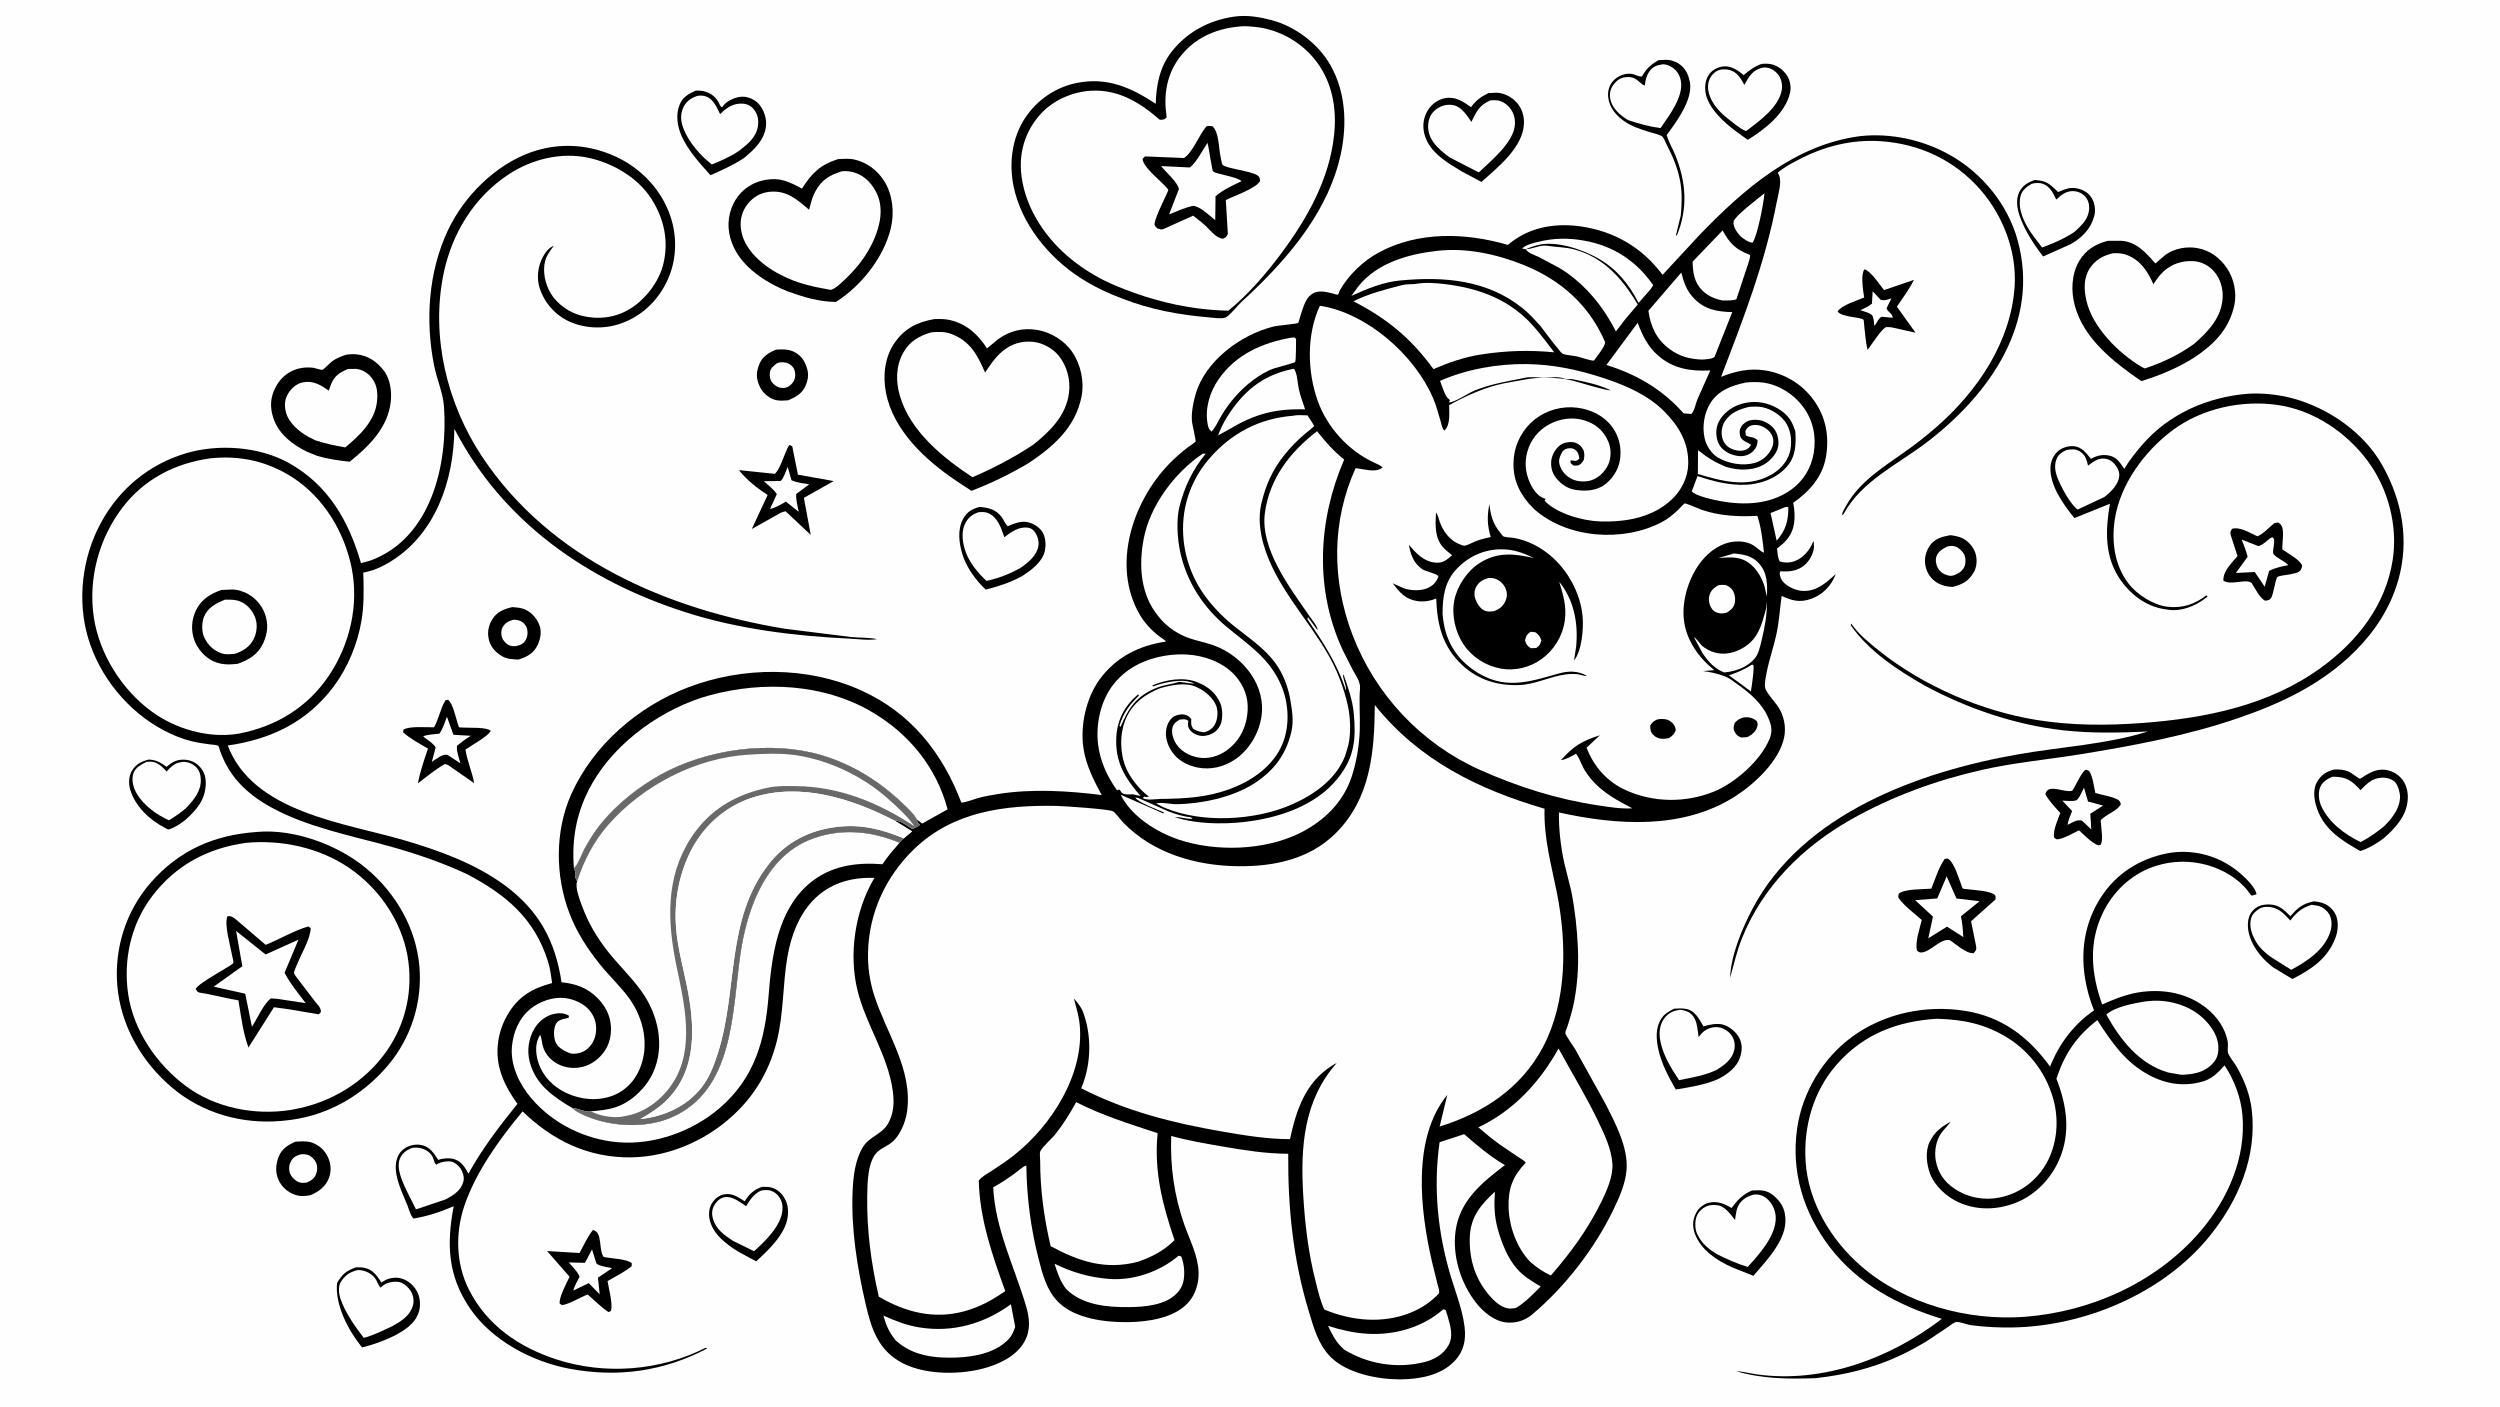 <svg version="1.1" xmlns="http://www.w3.org/2000/svg" style="display: block;" viewBox="0 0 2048 1152" width="1820" height="1024">
<path transform="translate(0,0)" fill="rgb(254,254,254)" d="M -0 -0 L 2048 0 L 2048 1152 L -0 1152 L -0 -0 z"/>
<path transform="translate(0,0)" fill="rgb(0,0,0)" d="M 635.793 286.276 C 640.337 285.999 644.424 285.81 648.768 287.362 C 653.41 289.021 657.357 292.692 659.41 297.182 C 662.552 304.054 662.894 308.815 659.935 315.842 C 657.274 322.162 651.792 325.211 645.786 327.767 C 641.78 328.048 637.851 328.515 634 327.129 C 628.97 325.318 624.523 321.288 622.323 316.391 C 619.198 309.435 619.361 304.709 622.219 297.763 C 624.657 291.84 630.151 288.584 635.793 286.276 z"/>
<path transform="translate(0,0)" fill="rgb(254,254,254)" d="M 636.387 297.5 C 638.282 296.698 639.696 296.49 641.767 296.656 C 644.832 296.902 647.643 298.151 649.545 300.641 C 651.3 302.939 651.782 306.077 651.306 308.883 C 650.727 312.293 648.745 314.56 645.994 316.5 C 644.772 317.026 643.352 317.652 642 317.69 C 638.182 317.798 635.282 316.331 632.837 313.5 C 630.784 311.123 630.328 308.083 630.689 305.068 C 631.125 301.421 633.729 299.643 636.387 297.5 z"/>
<path transform="translate(0,0)" fill="rgb(0,0,0)" d="M 1597.8 438.258 C 1601.09 438.754 1604.83 439.364 1607.83 440.863 C 1612.48 443.19 1616.74 448.138 1618.29 453.138 C 1619.83 458.074 1619.54 464.151 1616.93 468.658 C 1612.6 476.158 1607.45 478.697 1599.33 480.725 C 1594.63 480.343 1590.69 479.577 1586.62 477.056 C 1581.74 474.031 1578.62 469.338 1577.41 463.726 C 1576.15 457.931 1577.44 452.055 1580.71 447.142 C 1584.81 440.973 1590.92 439.512 1597.8 438.258 z"/>
<path transform="translate(0,0)" fill="rgb(254,254,254)" d="M 1595.41 447.5 C 1598.01 446.989 1599.97 446.761 1602.48 447.817 C 1605.15 448.944 1608.47 452.219 1609.43 454.92 C 1610.41 457.701 1610.44 461.881 1609.05 464.5 C 1607.13 468.137 1604.22 469.805 1600.5 471.176 C 1598.79 471.69 1597.4 471.682 1595.69 471.214 C 1592.04 470.218 1589.27 468.407 1587.41 465.056 C 1585.96 462.45 1585.31 458.506 1586.37 455.656 C 1587.99 451.31 1591.48 449.387 1595.41 447.5 z"/>
<path transform="translate(0,0)" fill="rgb(0,0,0)" d="M 419.636 497.215 C 423.647 497.491 427.612 497.742 431.229 499.656 C 436.424 502.404 440.694 507.718 442.333 513.351 C 443.845 518.544 442.334 524.992 439.712 529.639 C 436.376 535.551 430.918 538.297 424.661 540.177 L 424.062 540.144 C 419.624 539.858 415.484 539.8 411.5 537.558 C 406.225 534.589 401.99 530.042 400.525 524.072 C 398.996 517.843 400.105 512.146 403.535 506.802 C 407.275 500.974 413.191 498.683 419.636 497.215 z"/>
<path transform="translate(0,0)" fill="rgb(254,254,254)" d="M 420.826 507.5 C 422.923 507.579 425.653 508.004 427.442 509.162 C 429.659 510.597 431.391 512.888 431.906 515.5 C 432.562 518.828 432.02 522.229 430.069 525.03 C 428.141 527.798 425.643 528.559 422.5 529.157 C 420.858 529.225 419.105 529.317 417.551 528.694 C 414.717 527.558 412.296 524.936 411.265 522.084 C 410.304 519.428 410.387 516.169 411.788 513.682 C 413.945 509.854 416.828 508.534 420.826 507.5 z"/>
<path transform="translate(0,0)" fill="rgb(0,0,0)" d="M 242.057 935.111 C 246.447 934.928 251.321 934.361 255.5 935.87 C 261.551 938.057 266.087 942.094 268.728 948.029 C 271.351 953.925 271.594 959.765 269.11 965.743 C 266.463 972.111 260.644 976.348 254.474 978.913 C 249.888 979.822 245.997 980.096 241.5 978.551 C 235.799 976.594 230.609 972.044 228.19 966.5 C 225.416 960.143 225.785 953.89 228.259 947.5 C 230.81 940.913 235.901 937.884 242.057 935.111 z"/>
<path transform="translate(0,0)" fill="rgb(254,254,254)" d="M 246.376 945.5 C 248.266 945.204 250.682 945.372 252.5 946.07 C 255.264 947.13 257.868 949.841 258.996 952.5 C 260.231 955.411 260.058 959.031 258.846 961.912 C 257.384 965.389 254.872 967.119 251.5 968.51 C 248.793 969.112 245.988 969.099 243.5 967.722 C 241.012 966.346 237.778 962.871 237.206 960 C 236.506 956.478 236.861 953.579 238.725 950.536 C 240.504 947.631 243.169 946.315 246.376 945.5 z"/>
<path transform="translate(0,0)" fill="rgb(0,0,0)" d="M 1527.3 220.5 C 1532.52 221.715 1539.88 233.211 1543.39 237.511 L 1567.9 229.115 C 1564.16 236.8 1558.69 243.968 1553.93 251.072 L 1569.2 272.429 L 1549.24 267.953 L 1545.5 267.792 C 1541.96 268.105 1532.99 282.68 1529.9 286.469 C 1528.33 279.972 1527.91 272.906 1527.12 266.26 C 1527.03 265.474 1526.9 262.212 1526.61 261.87 C 1524.58 259.453 1508.92 259.959 1505.31 255 C 1508.9 249.66 1521.16 246.146 1527.15 243.548 L 1526.88 242.014 C 1526.06 236.895 1524.28 224.634 1527.3 220.5 z"/>
<path transform="translate(0,0)" fill="rgb(254,254,254)" d="M 1534.1 238.5 L 1540.5 245.325 C 1543.48 246.561 1546.54 245.133 1549.5 244.262 C 1549.12 245.186 1545.41 252.175 1545.46 252.41 C 1546.08 255.217 1550.5 256.67 1550.5 260.165 L 1541.5 259.314 C 1538.44 260.87 1537.81 264.361 1535.5 266.78 C 1535.16 264.299 1535.05 260.851 1533.96 258.613 C 1532.86 256.343 1526.52 254.897 1524.02 254.006 C 1527.33 252.416 1530.67 250.977 1533.5 248.593 L 1534.1 238.5 z"/>
<path transform="translate(0,0)" fill="rgb(0,0,0)" d="M 1708.42 630.5 C 1709.89 630.479 1710.21 630.808 1711.48 631.5 C 1714.56 636.542 1715.26 643.75 1716.5 649.485 C 1721.85 651.099 1728.76 652.068 1733.68 654.304 C 1736.22 655.456 1736.51 656.087 1737.45 658.5 C 1735.09 663.593 1727.77 665.975 1723.35 669.621 C 1722.98 669.923 1721.06 671.39 1720.94 671.732 C 1720.77 672.217 1721.15 674.699 1721.19 675.347 C 1721.47 679.771 1723.03 688.026 1720.89 691.874 L 1719 692.374 C 1713.79 690.773 1707.34 683.732 1703.09 680.05 C 1697.83 682.655 1692.09 686.148 1686.33 687.351 C 1684.57 687.717 1684.23 687.076 1682.8 686.129 C 1681.34 680.843 1685.89 671.133 1687.79 665.854 C 1683.5 661.019 1678.64 656.223 1675.57 650.5 C 1677.51 641.164 1691.12 649.604 1697.42 647.636 C 1698.74 647.227 1704.48 633.128 1708.42 630.5 z"/>
<path transform="translate(0,0)" fill="rgb(254,254,254)" d="M 1707.21 645.077 L 1710.51 656.471 L 1722.85 659.783 L 1712.38 666.474 L 1713.16 679.332 L 1705.5 672.102 C 1701.05 671.046 1697.9 673.612 1693.87 675.558 C 1694.02 672.074 1696.28 667.567 1697.49 664.227 L 1689.49 655.741 C 1692.46 655.794 1698.25 656.539 1700.87 655.444 C 1703.15 654.49 1705.96 647.462 1707.21 645.077 z"/>
<path transform="translate(0,0)" fill="rgb(0,0,0)" d="M 364.946 573.5 L 366.999 573.091 C 370.892 575.845 373.155 587.038 374.738 591.794 C 374.896 592.267 375.807 595.494 376.027 595.664 C 376.24 595.829 379.595 595.883 380.083 595.912 C 385.592 596.245 397.928 595.353 402.056 598.5 C 400.232 602.875 385.802 610.671 381.297 613.888 C 382.716 623.235 386.71 632.082 388.485 641.467 L 366.949 626.5 L 364.466 625.741 C 356.554 630.133 349.587 636.164 342.341 641.564 C 344.102 631.959 347.489 622.366 350.59 613.114 C 343.827 609.153 336.12 605.042 330.283 599.826 L 330.5 597.55 C 335.665 594.481 349.219 595.801 355.523 595.66 C 359.593 588.809 360.615 580.419 364.946 573.5 z"/>
<path transform="translate(0,0)" fill="rgb(254,254,254)" d="M 366.137 587.019 L 371.467 601.816 L 385.674 602.607 C 381.641 605.092 378.009 607.78 374.364 610.803 C 373.759 614.975 376.066 620.999 377.189 625.164 L 367.5 618.86 C 367.013 618.548 366.884 618.425 366.25 618.25 C 362.515 617.222 356.981 621.997 353.757 623.965 L 356.877 612.267 C 355.586 609.193 349.385 605.403 346.666 603.237 C 348.863 601.563 356.842 601.328 359.899 600.875 C 362.787 597.224 364.381 591.361 366.137 587.019 z"/>
<path transform="translate(0,0)" fill="rgb(0,0,0)" d="M 646.49 364.5 C 647.526 364.533 648.123 365.011 649.015 365.5 L 653.675 388.706 L 682.984 393.952 L 658.534 407.68 L 664.165 438.039 L 643.5 418.664 L 639.78 419.822 L 615.873 433.212 L 628.836 405.356 C 620.313 399.86 612.21 393.352 605.695 385.563 L 605.872 385.028 L 634.742 388.036 C 639.665 383.528 642.602 370.649 646.49 364.5 z"/>
<path transform="translate(0,0)" fill="rgb(254,254,254)" d="M 645.286 382.343 L 648.374 393.283 C 652.739 395.326 658.2 395.782 662.931 396.626 L 652.275 404.504 C 651.815 409.107 653.468 414.605 654.304 419.169 L 643.874 410.815 C 640.47 412.479 634.454 416.495 630.839 416.727 L 636.366 404.681 C 633.951 400.747 629.187 397.248 625.789 394.083 L 639.553 393.864 C 642.066 391.539 643.849 385.561 645.286 382.343 z"/>
<path transform="translate(0,0)" fill="rgb(0,0,0)" d="M 485.642 1007.5 C 493.994 1008.83 490.094 1024.3 494.592 1029.57 C 494.657 1029.65 497.282 1030.02 497.515 1030.06 C 503.313 1031.04 512.7 1031.27 517.5 1034.51 L 517.5 1037.1 C 511.73 1041.87 504.198 1045.52 497.71 1049.3 C 498.847 1056.31 501.921 1066.78 500.623 1073.63 L 498.5 1074.75 C 492.442 1070.67 486.936 1065.15 481.458 1060.3 C 475.224 1062.65 467.841 1067.35 461.652 1068.81 C 460.116 1069.17 459.786 1068.59 458.5 1067.78 C 457.795 1062.61 464.188 1050.93 466.581 1045.77 L 448.194 1024.72 L 474.768 1026.33 C 478.14 1019.96 481.275 1013.26 485.642 1007.5 z"/>
<path transform="translate(0,0)" fill="rgb(254,254,254)" d="M 484.992 1023.38 L 488.558 1034.85 C 490.506 1037.05 498.346 1038.02 501.385 1038.75 L 489.815 1046.56 L 491.28 1060.19 L 482.301 1050.99 L 469.741 1057.04 C 470.363 1053.46 473.128 1049.18 474.764 1045.86 C 473.742 1042.16 468.488 1037.13 465.994 1034.03 L 479.181 1034.39 L 484.992 1023.38 z"/>
<path transform="translate(0,0)" fill="rgb(0,0,0)" d="M 1862.99 428.5 L 1866.01 427.799 C 1872.1 430.296 1869.89 440.019 1869.81 445.823 C 1869.79 446.62 1869.48 449.346 1869.75 449.833 C 1870.02 450.325 1872.62 451.836 1873.19 452.23 C 1877.54 455.285 1883.32 458.266 1885.96 463 C 1885.27 468.979 1881.7 469.036 1876.51 470.252 C 1873.99 470.842 1867.44 471.325 1865.69 472.486 C 1864.05 473.571 1862.48 487.4 1860.27 490.013 C 1858.72 491.835 1857.77 491.633 1855.5 491.951 C 1851.01 489.547 1847.34 481.776 1844.56 477.5 C 1840.02 473.548 1827.89 479.722 1821.42 475.579 C 1820.89 467.689 1828.23 461.247 1832.97 455.384 L 1827.46 438.388 C 1826.82 435.625 1827.07 435.385 1828.5 433.065 C 1834.76 431.108 1843.4 436.551 1849.24 439.195 C 1853.77 437.473 1859.15 431.671 1862.99 428.5 z"/>
<path transform="translate(0,0)" fill="rgb(254,254,254)" d="M 1860.1 440.5 L 1861.49 440.054 C 1865.22 441.282 1860.73 451.532 1862.52 453.82 C 1865.16 457.191 1871.31 459.307 1874.53 462.783 C 1869.23 463.988 1863.65 464.888 1858.86 467.551 L 1855.24 480.501 L 1847.09 468.448 L 1831.61 469.236 L 1841.24 456.001 C 1840.11 451.18 1838.15 446.529 1836.41 441.899 L 1850.02 447.22 C 1853.15 446.74 1857.51 442.494 1860.1 440.5 z"/>
<path transform="translate(0,0)" fill="rgb(0,0,0)" d="M 121.778 622.081 C 125.851 622.159 129.6 623.399 132.971 625.656 L 136.5 628.046 C 140.435 624.423 144.506 622.176 150 622.171 C 155.459 622.166 159.934 624.032 163.654 628.009 C 167.547 632.171 168.812 637.045 168.542 642.648 C 167.922 655.484 160.998 663.207 151.921 671.486 C 148.043 674.569 143.297 677.732 138.568 679.263 C 137.426 679.632 135.81 678.398 134.719 677.826 C 122.237 671.286 110.659 660.323 106.613 646.474 C 105.283 641.921 105.43 636.052 107.762 631.848 C 111.053 625.918 115.499 623.793 121.778 622.081 z"/>
<path transform="translate(0,0)" fill="rgb(254,254,254)" d="M 120.342 623.875 L 123.601 623.817 C 129.082 624.051 132.956 628.073 136.5 631.835 C 139.198 629.104 141.889 625.903 145.703 624.839 L 146.736 624.592 C 147.796 624.327 148.79 624.055 149.89 623.998 C 153.675 623.801 157.778 625.534 160.5 628.123 C 163.296 630.783 164.358 634.561 164.493 638.317 C 164.838 647.903 158.941 654.76 152.904 661.416 C 148.299 665.494 143.599 668.663 138.373 671.862 C 128.502 667.327 117.916 659.86 112.282 650.423 C 109.285 645.403 107.462 639.229 109.281 633.424 C 110.822 628.506 116.052 625.909 120.342 623.875 z"/>
<path transform="translate(0,0)" fill="rgb(0,0,0)" d="M 624.124 972.14 L 629.084 972.186 C 633.937 972.676 638.076 975.05 641.011 978.934 C 645.196 984.47 646.166 990.246 645.238 997 C 643.323 1010.94 629.459 1024.06 619.432 1033.16 L 604.892 1025.27 C 594.94 1019.08 584.222 1011.21 581.379 999.122 C 580.355 994.767 580.767 989.46 583.161 985.631 C 585.41 982.032 588.782 979.164 593.019 978.305 C 599.697 976.951 604.77 980.593 610.116 983.98 C 613.844 977.824 617.318 974.705 624.124 972.14 z"/>
<path transform="translate(0,0)" fill="rgb(254,254,254)" d="M 622.709 975.5 C 624.777 974.789 626.904 974.681 629.078 974.819 C 632.215 975.018 635.134 976.699 637.178 979.052 C 640.268 982.607 641.32 986.485 640.973 991.122 C 640.015 1003.95 626.813 1016.77 617.671 1024.85 L 600.546 1016.41 C 593.419 1011.83 586.575 1006.91 584.045 998.35 C 582.956 994.668 583.111 990.9 584.985 987.51 C 586.759 984.302 589.496 981.496 593.201 980.66 C 599.515 979.237 606.274 984.643 611.166 987.976 C 614.506 982.723 617.093 978.506 622.709 975.5 z"/>
<path transform="translate(0,0)" fill="rgb(0,0,0)" d="M 1666.87 147.294 C 1676.63 147.946 1679.22 150.548 1686 157.187 L 1686.81 156.841 C 1692.14 154.621 1696.06 152.94 1702.04 154.301 C 1706.94 155.417 1711.07 157.924 1713.66 162.29 C 1716.22 166.594 1716.88 172.422 1715.51 177.235 C 1712.56 187.667 1705.41 194.708 1696.18 199.936 L 1673.66 209.968 C 1666.35 200.324 1659.39 189.827 1655.1 178.447 C 1652.62 171.883 1650.97 164.045 1654.09 157.446 C 1656.76 151.802 1661.17 149.28 1666.87 147.294 z"/>
<path transform="translate(0,0)" fill="rgb(254,254,254)" d="M 1664.24 150.5 C 1666.89 149.531 1671.17 149.508 1673.8 150.548 C 1679.44 152.781 1682.14 158.254 1684.5 163.437 C 1688.14 159.787 1692.29 156.485 1697.69 156.422 C 1701.58 156.376 1705.32 157.815 1708.01 160.676 C 1710.48 163.317 1711.58 166.933 1711.44 170.5 C 1711.09 179.306 1705.38 184.365 1699.31 189.892 C 1690.83 195.462 1682.33 199.119 1672.86 202.63 L 1664.43 191.413 C 1658.47 182.874 1652.78 171.605 1655.12 160.884 C 1656.21 155.891 1660.08 152.918 1664.24 150.5 z"/>
<path transform="translate(0,0)" fill="rgb(0,0,0)" d="M 1443.36 52.136 C 1445.76 51.994 1448.11 51.931 1450.48 52.374 C 1456.22 53.449 1460.9 57.121 1464.05 61.977 C 1466.52 65.789 1467.45 71.379 1466.43 75.806 C 1462.54 92.771 1445.87 105.776 1431.72 114.442 L 1422.49 107.723 C 1412.59 100.441 1399.02 88.263 1397.15 75.506 C 1396.36 70.181 1397.14 64.693 1400.43 60.303 C 1402.9 57.01 1407.32 54.874 1411.34 54.321 C 1418.04 53.4 1423.51 57.442 1428.43 61.35 C 1433.47 57.257 1437.08 54.3 1443.36 52.136 z"/>
<path transform="translate(0,0)" fill="rgb(254,254,254)" d="M 1443.01 55.5 C 1444 55.261 1444.99 55.103 1446.01 55.149 C 1450.41 55.346 1454.08 57.641 1456.76 61.052 C 1459.24 64.199 1460.28 69.179 1459.7 73.113 C 1457.63 87.36 1441.17 99.199 1430.34 107.237 C 1425.22 105.33 1420.03 100.448 1415.6 97.183 C 1411.57 93.959 1407.46 90.157 1404.55 85.878 C 1400.97 80.612 1398.15 73.901 1399.57 67.461 C 1400.43 63.55 1403 60.036 1406.5 58.032 C 1409.39 56.377 1413.97 56.326 1417.15 57.267 C 1423.29 59.087 1426.06 64.12 1428.96 69.392 L 1429.32 68.752 C 1432.85 62.453 1435.62 57.577 1443.01 55.5 z"/>
<path transform="translate(0,0)" fill="rgb(0,0,0)" d="M 1593.05 703.5 L 1595.53 703.119 C 1600.8 706.148 1603.92 717.662 1606.24 723.467 C 1606.53 724.193 1607.45 727.339 1607.95 727.765 C 1608.23 728.011 1611.35 728.248 1611.87 728.322 C 1617.06 729.063 1630.57 729.545 1634.3 733.104 C 1635 733.77 1634.68 735.742 1634.69 736.722 L 1614.7 754.514 L 1618.88 775.242 C 1619.16 778.261 1618.76 778.381 1616.79 780.715 C 1610.9 781.205 1602.39 773.47 1597.5 770.099 C 1590.02 768.194 1581.92 779.146 1574.72 780.053 C 1572.45 780.339 1572.16 779.875 1570.41 778.593 C 1568.64 771.841 1572.66 760.407 1574.31 753.549 C 1568.16 748.006 1560.2 742.301 1555.41 735.618 C 1554.68 734.606 1555.3 733.168 1555.5 731.966 C 1560.02 727.935 1575.66 728.402 1582.15 727.851 C 1585.39 719.848 1588.13 710.6 1593.05 703.5 z"/>
<path transform="translate(0,0)" fill="rgb(254,254,254)" d="M 1594.69 717.786 L 1602.73 735.892 L 1621.69 738.123 L 1606.39 750.478 C 1607.67 756.166 1608.01 761.701 1608.32 767.499 L 1594.96 758.967 L 1579.67 768.52 L 1583.48 750.759 L 1568.91 737.28 L 1586.99 735.863 L 1594.69 717.786 z"/>
<path transform="translate(0,0)" fill="rgb(0,0,0)" d="M 1358.65 49.144 C 1362.08 48.996 1366.27 48.44 1369.57 49.487 L 1370.5 49.816 L 1373.55 51.025 C 1378.01 53.273 1381.55 57.573 1383.06 62.292 L 1383.29 63 L 1384.44 67.418 C 1386.69 81.866 1373.42 99.498 1365.34 110.515 C 1366.97 116.137 1370.15 121.403 1372.36 126.835 C 1381.3 148.787 1382.94 170.696 1373.64 192.897 L 1372.95 192.5 L 1376.9 176.248 C 1377.74 167.281 1378.08 158.482 1376.6 149.552 C 1374.73 138.281 1370.39 128.01 1365.14 117.945 C 1364.38 116.472 1363.08 113.006 1361.96 111.923 C 1360.11 110.127 1353.59 108.807 1350.94 107.961 C 1343.64 105.622 1336.4 103.386 1330.12 98.809 C 1323.69 94.127 1318.62 88.187 1317.51 80.105 C 1316.83 75.15 1317.91 70.506 1321.11 66.584 C 1324.89 61.94 1332.3 58.992 1338.15 60.706 C 1340.49 61.39 1342.59 62.764 1345.06 62.5 C 1348.64 56.157 1352.35 52.807 1358.65 49.144 z"/>
<path transform="translate(0,0)" fill="rgb(254,254,254)" d="M 1362.48 52.5 C 1365.39 52.55 1368.11 53.88 1370.48 55.5 C 1374 57.907 1376.17 61.902 1376.95 66.037 C 1379.39 79.017 1367.2 94.739 1360.31 104.789 C 1351.52 103.725 1342.67 101.229 1334.29 98.417 C 1332.06 97.391 1330.08 95.936 1328.19 94.392 C 1323.39 90.474 1319.49 85.536 1318.91 79.194 C 1318.55 75.242 1319.8 71.496 1322.34 68.473 C 1325.1 65.194 1327.83 63.364 1332.18 63.039 C 1338.01 62.605 1340.22 64.482 1344.44 68.159 C 1345.49 69.078 1346.09 69.566 1347.5 69.879 C 1347.7 65.914 1348.95 61.406 1351.33 58.179 C 1354.37 54.048 1357.64 53.151 1362.48 52.5 z"/>
<path transform="translate(0,0)" fill="rgb(0,0,0)" d="M 291.65 1038.04 C 293.852 1037.99 296.127 1037.96 298.295 1038.4 C 305.527 1039.86 308.608 1044.7 312.5 1050.48 L 314.42 1049.25 C 318.544 1046.76 323.936 1045.84 328.627 1047.12 C 334.405 1048.69 338.944 1052.84 341.743 1058.05 C 344.222 1062.66 344.712 1069.35 343.201 1074.33 C 340.134 1084.44 331.274 1089.72 322.542 1094.35 C 314.3 1098.33 305.533 1101.47 296.667 1103.7 L 295.473 1102.26 C 284.948 1088.96 274.195 1068.08 276.144 1050.87 C 280.495 1043.46 283.509 1040.93 291.65 1038.04 z"/>
<path transform="translate(0,0)" fill="rgb(254,254,254)" d="M 292.281 1040.5 C 293.065 1040.34 293.186 1040.28 294.11 1040.3 C 299.093 1040.45 304.773 1043.25 307.56 1047.44 C 309.205 1049.91 309.643 1052.43 311.723 1054.73 C 312.714 1053.83 313.73 1052.95 314.872 1052.24 C 318.224 1050.15 323.668 1049.26 327.5 1050.25 C 330.99 1051.15 334.688 1054.53 336.525 1057.55 C 338.587 1060.94 339.383 1065.4 338.3 1069.22 C 335.87 1077.8 328.758 1082.08 321.528 1086.2 C 314.074 1089.61 305.91 1093.88 297.97 1095.83 C 290.602 1086.18 282.686 1075.03 278.764 1063.42 C 277.593 1059.95 277.015 1053.82 278.926 1050.51 C 282.072 1045.08 286.263 1042.01 292.281 1040.5 z"/>
<path transform="translate(0,0)" fill="rgb(0,0,0)" d="M 1371.38 826.183 C 1374.54 825.948 1378.4 825.755 1381.5 826.415 C 1388.82 827.973 1392.06 834.846 1395.49 840.693 C 1400.24 839.186 1406.74 837.883 1411.65 839.263 C 1416.63 840.663 1422.3 845.345 1424.71 849.906 C 1427.39 854.96 1427.28 860.063 1425.63 865.428 C 1422.81 874.61 1415.04 879.9 1406.94 884.093 C 1396.03 888.678 1384.4 890.49 1372.79 892.392 C 1366.77 881.767 1361.08 871.312 1358.46 859.278 C 1356.71 851.192 1356.11 841.781 1360.81 834.565 L 1361.18 834 C 1363.7 830.093 1367.4 828.358 1371.38 826.183 z"/>
<path transform="translate(0,0)" fill="rgb(254,254,254)" d="M 1373.95 827.5 C 1375.93 826.992 1377.11 826.99 1379.1 827.522 L 1380 827.776 C 1381.28 828.115 1382.37 828.407 1383.5 829.127 C 1390.68 833.691 1390.29 842.169 1391.5 849.49 C 1392.77 847.875 1394.11 846.085 1395.73 844.803 C 1398.98 842.236 1403.77 840.769 1407.86 841.425 C 1412 842.09 1416.06 844.623 1418.47 848.042 C 1420.85 851.416 1421.57 855.742 1420.74 859.769 C 1419.14 867.604 1412.83 872.17 1406.49 876.195 C 1396.9 880.869 1385.86 882.618 1375.49 884.717 C 1369.12 875.179 1362.68 864.808 1360.32 853.477 C 1359 847.127 1359.11 840.451 1362.79 834.958 C 1365.54 830.848 1369.12 828.4 1373.95 827.5 z"/>
<path transform="translate(0,0)" fill="rgb(0,0,0)" d="M 802.352 415.127 L 802.863 415.16 C 810.07 415.756 816.065 417.338 820.608 423.5 C 822.445 425.992 823.271 428.753 825.5 430.997 C 830.113 428.867 835.707 426.69 840.875 427.443 C 845.718 428.148 850.889 431.232 853.673 435.282 C 856.609 439.553 857.048 446.397 855.898 451.323 C 853.758 460.49 844.598 467.127 837.106 471.929 C 827.62 477.083 817.917 480.212 807.498 482.866 C 799.354 475.196 791.78 464.848 788.458 454.063 C 785.617 444.841 784.16 433.8 788.981 424.937 C 792.176 419.062 796.117 416.953 802.352 415.127 z"/>
<path transform="translate(0,0)" fill="rgb(254,254,254)" d="M 801.448 419.5 C 804.478 419.195 807.094 419.04 809.912 420.39 C 817.655 424.098 820.134 432.487 822.745 439.945 C 828.33 435.625 834.474 431.273 841.802 432.077 C 844.152 432.335 846.114 433.512 847.542 435.421 C 849.898 438.569 851.34 443.118 850.665 447.04 C 849.285 455.052 842.46 460.607 836.16 464.971 C 827.128 470.019 818.249 473.529 808.133 475.745 C 801.353 469.471 794.638 461.39 791.338 452.686 C 788.739 445.83 787.126 436.398 790.287 429.5 C 792.678 424.283 796.131 421.414 801.448 419.5 z"/>
<path transform="translate(0,0)" fill="rgb(0,0,0)" d="M 1895.52 738.237 C 1897.98 738.445 1900.31 738.79 1902.66 739.589 C 1907.51 741.241 1911.13 744.481 1913.36 749.126 C 1915.84 754.307 1915.46 761.612 1913.62 766.926 C 1907.54 784.568 1893.82 793.855 1877.88 801.849 L 1861.63 792.006 L 1856.81 787.825 C 1848.83 780.352 1841.6 769.298 1841.48 758.042 C 1841.43 753.151 1842.44 748.925 1845.95 745.385 C 1849.62 741.685 1853.94 740.744 1858.99 740.802 C 1866.9 740.894 1871.09 745.203 1876.31 750.427 C 1882.34 743.401 1886.3 740.165 1895.52 738.237 z"/>
<path transform="translate(0,0)" fill="rgb(254,254,254)" d="M 1893.61 741.067 L 1899 741.908 C 1902.72 742.832 1906.57 745.872 1908.33 749.282 C 1910.52 753.517 1910.35 758.766 1908.96 763.213 C 1904.33 777.946 1889.84 787.42 1876.95 794.329 L 1860.9 784.226 C 1856.3 781.146 1851.31 776.57 1848.42 771.819 C 1844.83 765.899 1842.1 758.622 1844.24 751.69 C 1845.22 748.478 1848.57 745.462 1851.48 743.958 C 1854.53 742.377 1859.29 742.469 1862.51 743.502 L 1863.5 743.85 C 1868.96 745.703 1872.37 749.885 1876.23 753.964 C 1881.42 747.267 1885.41 743.669 1893.61 741.067 z"/>
<path transform="translate(0,0)" fill="rgb(0,0,0)" d="M 569.947 74.111 C 577.477 73.647 584.401 76.434 588.42 83.155 C 589.373 84.749 589.763 86.983 591.5 87.826 C 592.212 86.784 592.974 85.754 593.899 84.889 C 597.74 81.293 604.289 78.737 609.582 79.105 C 614.155 79.422 619.066 81.98 621.991 85.5 C 625.887 90.189 628.19 97.071 627.495 103.156 C 626.162 114.819 617.946 122.241 609.507 129.295 C 600.827 135.059 591.541 139.198 582.032 143.392 C 573.314 133.683 563.841 123.446 558.439 111.428 C 554.891 103.537 553.36 93.885 556.719 85.667 C 559.256 79.459 564.021 76.62 569.947 74.111 z"/>
<path transform="translate(0,0)" fill="rgb(254,254,254)" d="M 570.98 78.5 C 573.519 77.89 576.41 78.076 578.861 79.046 C 584.549 81.298 587.427 88.282 589.917 93.39 L 592.142 91.234 C 597.279 86.676 601.998 84.305 608.935 84.805 C 612.171 85.038 615.223 86.606 617.291 89.13 C 620.557 93.117 621.555 97.377 620.997 102.447 C 619.971 111.752 612.951 117.574 606.057 122.988 C 598.856 128.028 591.237 131.265 583.151 134.575 C 573.905 127.571 563.991 116.021 559.864 105.145 C 557.723 99.505 557.105 93.706 559.684 88.115 C 562.059 82.965 565.774 80.353 570.98 78.5 z"/>
<path transform="translate(0,0)" fill="rgb(0,0,0)" d="M 1435.01 975.137 C 1441.36 974.796 1446.63 974.404 1451.97 978.505 C 1457.18 982.513 1461.49 988.211 1462.28 994.881 L 1462.35 995.5 L 1462.58 997.557 C 1463.98 1015.4 1447.16 1032.32 1436.37 1045.02 L 1419.55 1038.29 C 1406.71 1032.74 1393.64 1024.16 1388.47 1010.61 C 1386.57 1005.6 1386.42 999.938 1388.73 995.052 L 1388.99 994.5 L 1390.06 992.403 C 1392.05 989.033 1395.95 986.092 1399.76 985.177 C 1406.95 983.452 1412.48 985.95 1418.54 989.442 C 1423.42 982.78 1427.33 978.651 1435.01 975.137 z"/>
<path transform="translate(0,0)" fill="rgb(254,254,254)" d="M 1436.71 978.5 L 1437.23 978.426 C 1441.28 978.103 1444.85 979.436 1447.83 982.109 C 1451.87 985.722 1454.54 991.571 1454.69 997 C 1455.1 1012.05 1441.18 1027.35 1431.73 1037.7 C 1422.86 1035.1 1414.46 1031.31 1406.24 1027.12 C 1400.54 1023.62 1395.29 1019.53 1391.9 1013.66 L 1391.5 1012.96 C 1389.18 1008.95 1388.59 1005.92 1388.87 1001.27 C 1389.12 997.06 1390.7 993.417 1393.93 990.665 C 1397.99 987.197 1401.79 986.581 1406.99 987.207 C 1413.18 987.953 1417.81 994.841 1421.38 999.34 C 1421.85 995.084 1422.43 990.056 1424.75 986.356 C 1427.43 982.095 1431.96 979.647 1436.71 978.5 z"/>
<path transform="translate(0,0)" fill="rgb(0,0,0)" d="M 1912.17 630.256 C 1916.26 629.984 1920.86 630.433 1924.6 632.22 C 1925.85 632.816 1932.68 637.844 1933.24 637.836 C 1933.66 637.83 1937.31 635.294 1938 634.896 C 1942.52 632.259 1946.86 630.22 1952.22 630.36 C 1957.88 630.508 1963.19 633.115 1966.97 637.256 C 1971.12 641.797 1972.74 648.035 1972.46 654.093 C 1971.81 667.836 1962.81 677.658 1953.09 686.267 C 1947.4 690.704 1940.39 694.893 1933.51 697.04 C 1917.27 687.824 1902.59 678.596 1897.21 659.398 C 1895.53 653.409 1894.89 646.009 1898.12 640.414 C 1901.5 634.572 1905.77 631.894 1912.17 630.256 z"/>
<path transform="translate(0,0)" fill="rgb(254,254,254)" d="M 1910.62 636.173 L 1912.12 636.158 C 1922.87 636.366 1926.78 639.758 1933.77 647.161 C 1938.96 641.792 1942.93 637.553 1950.76 636.964 C 1954.5 636.684 1959.15 637.744 1961.9 640.454 C 1964.36 642.883 1966.11 649.086 1966.11 652.499 C 1966.08 662.119 1959.49 670.362 1953.01 676.751 C 1947.04 681.692 1940.66 686.064 1933.83 689.716 C 1920.78 683.411 1907.71 673.618 1901.58 660.247 C 1899.6 655.931 1898.83 649.463 1900.61 644.954 C 1902.39 640.446 1906.37 637.962 1910.62 636.173 z"/>
<path transform="translate(0,0)" fill="rgb(0,0,0)" d="M 1219.33 76.119 L 1225.94 75.801 C 1231.99 75.978 1238.32 79.224 1242.37 83.703 C 1246.76 88.572 1248.76 94.846 1248.42 101.375 C 1247.41 120.881 1227.09 136.757 1213.62 148.906 L 1197.55 140.346 L 1189.22 135.221 C 1179.02 128.749 1169.21 120.751 1166.56 108.322 C 1165.2 101.919 1166.41 95.02 1170.09 89.554 C 1173.29 84.803 1178.19 81.287 1183.86 80.274 C 1192.46 78.737 1198.4 82.933 1205.06 87.639 C 1209.24 81.921 1212.97 79.305 1219.33 76.119 z"/>
<path transform="translate(0,0)" fill="rgb(254,254,254)" d="M 1221.04 82.054 L 1224.65 81.952 C 1229.12 81.994 1232.8 83.964 1235.85 87.132 C 1239.48 90.9 1241.2 95.802 1241.07 101 C 1240.67 116.166 1221.74 131.24 1211.42 141.088 L 1188.24 129.181 C 1183.33 125.951 1177.83 121.366 1174.37 116.551 C 1170.67 111.394 1169.11 105.703 1170.31 99.456 C 1171.22 94.764 1173.57 91.336 1177.54 88.693 C 1181.62 85.97 1186.32 85.057 1191.16 86.149 C 1197.34 87.543 1202.06 94.745 1205.34 99.715 C 1209.68 90.957 1211.82 86.034 1221.04 82.054 z"/>
<path transform="translate(0,0)" fill="rgb(0,0,0)" d="M 284.169 290.292 C 286.772 290.089 289.441 289.88 292.045 290.138 C 301.127 291.036 308.208 295.764 313.886 302.748 C 319.647 309.833 321.04 319.994 320.117 328.836 C 317.908 349.993 302.289 365.452 286.479 378.093 C 277.261 377.138 268.738 375.907 259.813 373.316 L 251.605 369.966 C 239.745 364.253 228.338 355.525 223.993 342.543 C 221.019 333.662 221.351 325.528 225.689 317.185 C 231.943 305.159 243.617 299.456 257 301.198 C 258.16 301.349 263.236 303.05 263.925 302.852 C 265.478 302.404 270.452 296.986 272.295 295.674 C 276.041 293.01 279.806 291.627 284.169 290.292 z"/>
<path transform="translate(0,0)" fill="rgb(254,254,254)" d="M 285.125 302.103 L 291.513 302.052 C 296.084 302.358 300.708 304.995 303.684 308.418 C 308.836 314.344 309.6 320.901 308.863 328.539 C 307.309 344.625 294.556 356.685 282.846 366.359 C 274.464 364.987 266.456 363.239 258.382 360.591 L 252.452 357.606 C 244.993 353.438 236.344 346.119 234.218 337.5 C 232.797 331.743 233.129 327.044 236.211 321.992 C 238.625 318.035 243.009 314.167 247.65 313.179 C 256.505 311.293 262.526 315.191 269.374 319.861 L 271.249 314.5 C 274.105 307.589 278.411 304.907 285.125 302.103 z"/>
<path transform="translate(0,0)" fill="rgb(0,0,0)" d="M 1726.9 197.098 L 1737.89 197.103 C 1750.25 197.994 1758.15 207.06 1765.69 215.698 L 1774.02 208.545 C 1781.52 203.299 1791.45 201.468 1800.44 203.169 C 1810.61 205.095 1818.83 211.249 1824.5 219.834 C 1830.05 228.254 1832.48 239.564 1830.44 249.492 C 1826.37 269.274 1813.75 281.966 1797.56 292.747 C 1783.84 301.339 1769.62 307.358 1754.12 312.051 C 1731.82 296.609 1707.21 277.812 1699.7 250.299 C 1696.43 238.316 1696.9 224.412 1703.38 213.525 C 1708.84 204.351 1716.81 199.724 1726.9 197.098 z"/>
<path transform="translate(0,0)" fill="rgb(254,254,254)" d="M 1731.32 207.259 C 1735.3 207.209 1738.99 207.36 1742.73 208.869 C 1753.72 213.299 1759.48 222.381 1764.06 232.704 C 1766.49 228.986 1769.13 225.189 1772.42 222.175 C 1779.11 216.042 1787.66 213.333 1796.62 213.777 C 1803.24 214.104 1809.19 217.151 1813.6 222.072 C 1818.81 227.886 1821.29 236.309 1820.79 244.043 C 1819.74 260.156 1809.06 271.211 1797.72 281.312 C 1785.05 290.536 1771.96 296.656 1757.15 301.685 C 1756.17 301.315 1755.24 300.895 1754.33 300.357 C 1735.41 289.117 1714.19 268.08 1709.17 246.066 C 1707.13 237.119 1706.75 227.632 1711.98 219.65 C 1716.66 212.507 1723.16 209.061 1731.32 207.259 z"/>
<path transform="translate(0,0)" fill="rgb(0,0,0)" d="M 686.506 130.206 C 690.845 130.01 695.596 129.568 699.855 130.534 C 710.225 132.888 718.91 139.423 724.476 148.402 C 731.345 159.482 732.787 174.079 729.793 186.665 C 724.09 210.64 705.507 234.163 684.797 247.184 C 671.432 247.212 658.186 243.2 645.719 238.716 C 629.924 232.705 611.872 221.288 603.247 206.465 C 597.466 196.529 595.095 185.438 598.058 174.195 C 600.687 164.22 606.481 156.304 615.53 151.226 C 622.895 147.094 633.633 145.263 641.898 147.673 C 647.47 149.299 651.961 151.568 656.957 154.444 C 665.041 141.598 671.987 134.826 686.506 130.206 z"/>
<path transform="translate(0,0)" fill="rgb(254,254,254)" d="M 689.648 140.187 C 694.553 139.704 699.403 140.587 703.84 142.75 C 711.191 146.333 717.143 154.125 719.676 161.79 C 723.94 174.696 719.665 189.105 713.732 200.757 C 708.003 212.007 700.215 221.367 690.972 229.928 C 687.958 232.72 684.632 236.046 680.653 237.34 C 666.28 234.878 652.458 231.919 639.492 224.953 C 635.128 222.828 630.849 220.114 626.97 217.188 C 617.162 209.789 608.476 199.753 606.963 187.155 C 606.053 179.577 607.884 172.663 612.706 166.713 C 617.383 160.94 623.503 157.572 630.957 156.946 C 644.719 155.79 652.964 163.336 662.771 171.659 C 664.154 166.905 665.26 161.685 667.586 157.293 C 672.898 147.262 679.229 143.436 689.648 140.187 z"/>
<path transform="translate(0,0)" fill="rgb(0,0,0)" d="M 1841.59 322.416 C 1853.37 321.605 1867.26 323.191 1878.7 326.338 C 1907.95 334.388 1936.75 354.433 1951.7 381.201 C 1967.94 410.286 1973.88 442.454 1964.69 474.998 C 1958.47 497.038 1946.03 516.392 1930 532.574 C 1903 559.833 1869.53 575.803 1833.71 588.082 C 1791.56 602.535 1747.04 610.887 1703.08 617.935 C 1676.47 622.199 1649.83 624.628 1623.48 630.581 C 1586.24 638.993 1549.66 652.344 1516.41 671.161 C 1476.92 693.51 1443.99 726.057 1427 768.594 C 1422.83 779.048 1420.29 790.127 1417.28 800.943 C 1417.93 782.522 1427 760.82 1435.5 744.613 C 1476.65 666.177 1572.59 631.732 1654.63 617.571 C 1689.2 611.604 1725.99 609.557 1759.61 599.11 C 1736.32 600.159 1712.98 600.717 1689.76 598.077 C 1650.49 593.612 1611.24 580.145 1576.58 561.43 C 1554.25 548.624 1531 533.443 1516.09 512 L 1516.5 510.657 L 1516.97 511.329 C 1522.99 519.85 1531.62 526.803 1539.71 533.243 C 1575.72 561.898 1623.12 582.3 1668.5 589.667 C 1697.09 594.308 1726.52 594.285 1755.33 592.109 C 1806.86 588.218 1858.7 577.815 1901.4 546.818 C 1931.33 525.089 1954.25 495.814 1960.09 458.605 C 1964.46 430.687 1956.43 400.233 1939.68 377.585 C 1922.34 354.137 1895.42 335.966 1866.19 331.668 C 1836.72 327.335 1804.12 334.26 1779.99 352.169 C 1756.93 369.28 1736.65 396.707 1732.39 425.72 C 1729.73 443.836 1732.19 462.788 1743.57 477.759 C 1750.55 486.931 1764.07 495.564 1775.63 496.912 C 1787.68 498.316 1797.99 494.907 1807.5 487.51 L 1808.44 488.5 L 1806.38 490.138 C 1798.43 496.362 1786.89 500.903 1776.6 499.409 L 1772.34 498.765 C 1757.96 496.332 1745.62 487.031 1737.34 475.31 C 1723.87 456.25 1724.67 434.348 1728.45 412.507 L 1699.34 424.276 C 1690.34 413.201 1678.94 397.353 1679.75 382.5 C 1680.02 377.528 1682.19 372.641 1686.01 369.372 C 1689.4 366.469 1694.75 364.907 1699.17 365.408 C 1705.62 366.138 1709.07 371.079 1712.9 375.735 C 1717.74 373.061 1722.24 371.967 1727.74 373.023 C 1734.06 374.234 1736.88 379.095 1740.22 383.981 C 1744.22 377.156 1749.45 370.593 1754.59 364.591 C 1776.54 338.946 1808.45 325.03 1841.59 322.416 z"/>
<path transform="translate(0,0)" fill="rgb(254,254,254)" d="M 1692.92 368.5 C 1697.08 367.844 1700.24 367.372 1704.01 369.804 C 1708.34 372.609 1709.43 376.512 1710.5 381.256 C 1714.75 378.367 1718.22 375.139 1723.75 375.551 C 1727.18 375.806 1730.04 377.353 1732.24 379.944 C 1734.62 382.752 1736.53 386.435 1736.06 390.21 C 1735.2 397.155 1729.07 403.002 1723.88 407.016 L 1701.98 417.272 C 1696.84 413.588 1690.68 402.627 1687.88 396.749 C 1684.78 390.263 1681.91 383.266 1684.63 376.122 C 1686.13 372.172 1689.23 370.142 1692.92 368.5 z"/>
<path transform="translate(0,0)" fill="rgb(0,0,0)" d="M 765.325 261.27 C 769.649 261.13 773.856 261.069 778.105 262.028 C 791.689 265.093 801.268 273.877 808.562 285.279 L 817.723 277.687 C 827.296 270.74 838.31 268.158 849.994 270.187 C 861.087 272.114 872.052 278.931 878.413 288.252 C 885.419 298.517 888.427 312.62 885.971 324.839 C 880.883 350.15 862.867 365.762 842.4 379.392 C 827.423 388.194 812.045 395.8 795.79 401.933 L 783.416 393.806 C 758.324 376.966 731.603 352.4 725.731 321.258 C 723.111 307.36 724.757 292.301 732.998 280.5 C 741.203 268.753 751.534 263.698 765.325 261.27 z"/>
<path transform="translate(0,0)" fill="rgb(254,254,254)" d="M 762.832 272.126 C 768.4 271.55 774.314 271.453 779.59 273.52 C 794.999 279.556 800.752 290.717 806.971 305.071 C 811.201 298.809 815.327 292.494 821.206 287.621 C 828.587 281.502 836.984 278.922 846.469 279.917 C 854.237 280.732 862.527 285.282 867.397 291.381 C 874.143 299.83 877.062 311.03 875.711 321.735 C 873.38 340.216 860.171 353.333 846.258 364.278 C 830.442 374.739 814.062 383.279 796.663 390.817 C 772.522 374.92 745.464 353.024 737.133 323.946 C 733.725 312.052 733.858 299.516 740.097 288.5 C 745.28 279.349 753.074 274.981 762.832 272.126 z"/>
<path transform="translate(0,0)" fill="rgb(0,0,0)" d="M 209.928 681.439 L 210.607 681.368 C 240.947 678.678 277.004 691.98 300.124 711.317 C 324.214 731.465 340.831 760.002 343.579 791.54 C 346.122 820.731 336.766 850.237 317.796 872.662 C 295.993 898.434 266.1 915.087 232.243 917.944 L 230.231 918.14 C 198.522 920.956 166.095 911.915 141.51 891.312 C 116.19 870.093 98.738 840.038 96.058 806.817 C 93.629 776.709 103.219 746.312 123.047 723.437 C 146.323 696.585 174.992 683.938 209.928 681.439 z"/>
<path transform="translate(0,0)" fill="rgb(254,254,254)" d="M 201.21 690.364 C 230.542 687.487 262.042 694.297 286.5 711.181 C 310.532 727.771 328.646 753.997 333.807 782.874 C 338.673 810.101 332.686 838.222 316.744 860.891 C 298.701 886.547 270.851 903.351 240.09 908.758 L 237.477 909.217 C 208.548 913.68 176.39 907.418 152.612 889.825 C 128.538 872.013 109.341 844.147 104.974 814.092 C 100.899 786.045 107.301 756.891 124.553 734.123 C 143.775 708.755 170.023 694.717 201.21 690.364 z"/>
<path transform="translate(0,0)" fill="rgb(0,0,0)" d="M 186.223 750.5 L 187.801 750.342 C 190.654 750.355 193.428 753.298 195.56 755.002 L 217.623 773.879 C 229.13 769.337 240.715 762.168 252.5 758.836 L 254.5 760.169 C 254.477 768.649 246.484 781.802 243.379 789.878 C 242.747 791.521 240.951 794.951 240.864 796.583 C 240.789 798.004 243.488 801.167 244.336 802.293 L 258.009 820.192 C 259.95 822.695 262.825 825.108 262.89 828.477 C 262.907 829.363 261.633 830.181 261 830.786 L 235.767 826.514 L 224.415 824.999 L 203.536 857.989 C 199.214 846.399 197.464 832.407 195.443 820.192 C 195.402 819.947 195.503 819.627 195.322 819.458 C 194.913 819.076 190.458 818.491 189.672 818.334 L 168.733 813.886 C 167.192 813.562 163.193 813.21 162.083 812.5 C 161.565 812.169 160.687 810.568 160.277 810 C 163.05 804.527 190.62 790.729 191.195 788.628 C 191.438 787.738 190.397 783.981 190.214 782.913 C 188.819 774.8 183.601 757.887 186.223 750.5 z"/>
<path transform="translate(0,0)" fill="rgb(254,254,254)" d="M 193.417 762.506 L 217.565 781.755 L 244.499 769.644 L 233.118 796.805 C 237.936 805.948 244.222 813.448 250.42 821.643 L 227.224 818.12 L 222 817.723 C 216.131 821.787 210.581 834.639 206.387 840.982 L 200.883 813.906 L 175.055 808.145 L 198.528 791.387 L 193.417 762.506 z"/>
<path transform="translate(0,0)" fill="rgb(0,0,0)" d="M 1011.82 13.366 C 1021.82 12.073 1032.15 13.811 1041.8 16.381 C 1061.04 21.503 1079.73 35.59 1089.68 52.875 C 1103.77 77.353 1103.79 106.98 1096.54 133.632 C 1084.22 178.921 1050.7 216.314 1016.91 247.276 C 1013.98 249.965 1006.87 259.027 1003.69 260.072 C 1000.13 261.244 993.436 260.107 989.566 259.776 C 965.607 257.731 942.215 253.381 919.746 244.595 C 907.792 240.178 895.859 234.494 885.138 227.587 C 859.117 210.822 836.858 183.529 830.385 152.802 C 826.4 133.889 828.949 112.853 839.735 96.552 C 849.519 81.763 864.691 71.292 882.142 67.797 C 906.995 62.82 926.493 71.553 946.78 84.877 C 947.185 69.499 950.044 54.701 959.78 42.263 C 972.767 25.671 991.202 16.123 1011.82 13.366 z"/>
<path transform="translate(0,0)" fill="rgb(254,254,254)" d="M 1016.93 21.432 C 1020.49 21.102 1024.49 21.57 1028.05 21.899 C 1046.52 23.605 1064.76 33.564 1076.5 47.851 C 1091.22 65.757 1095.29 87.954 1092.89 110.508 C 1089 147.042 1070.6 179.36 1048.97 208.283 C 1036.65 224.757 1022.29 241.372 1006.24 254.372 C 972.9 253.707 940.05 245.442 909.602 231.996 C 897.08 226.32 884.774 218.557 874.368 209.55 C 854.139 192.036 838.265 166.805 836.384 139.647 C 835.218 122.821 840.569 106.917 851.633 94.202 C 861.849 82.46 877.733 75.183 893.25 74.223 C 916.004 72.816 933.655 83.678 950 97.937 C 953.227 97.961 953.335 98.108 955.735 96 L 955 89.438 C 953.557 72.505 957.672 56.698 968.936 43.711 C 981.458 29.274 998.244 22.907 1016.93 21.432 z"/>
<path transform="translate(0,0)" fill="rgb(0,0,0)" d="M 988.227 103.5 C 989.795 102.774 991.33 103.04 993 103.155 C 998.598 107.393 998.318 121.08 999.807 127.739 C 1000.09 129.022 1000.83 133.986 1001.51 134.804 C 1004.13 137.95 1024.93 139.847 1030.08 143.54 C 1032.11 144.995 1031.91 145.648 1032.29 148 C 1029.68 153.943 1010.5 160.558 1004.18 163.733 L 1005.86 191.5 C 1004.54 194.128 1004.44 194.243 1001.79 195.5 C 995.544 194.314 992.423 189.393 987.921 185.12 C 984.654 182.019 980.947 179.291 977.387 176.533 L 957.05 185.731 C 955.685 186.271 952.833 187.827 951.5 187.841 C 950.558 187.85 948.964 187.192 948 186.945 C 947.429 186.258 946.337 185.268 945.969 184.5 C 944.501 181.442 953.534 163.806 955.34 159.587 C 955.57 159.05 957.155 155.925 957.084 155.512 C 956.955 154.757 954.139 151.898 953.545 151.282 C 948.668 146.221 936.463 136.485 935.958 130 L 938 127.985 L 970.01 129.305 C 977.547 123.998 982.02 110.787 988.227 103.5 z"/>
<path transform="translate(0,0)" fill="rgb(254,254,254)" d="M 989.2 116.894 C 990.654 122.875 991.248 129.134 992.541 135.171 C 992.732 136.066 993.136 139.413 993.645 140.049 C 994.61 141.252 997.383 141.761 998.795 142.177 C 1003.07 143.436 1014.11 145.413 1017.11 148.267 C 1009.45 151.898 1002.33 155.062 995.765 160.599 L 995.527 180.28 C 990.707 176.441 983.336 168.91 977.367 168.5 C 970.613 169.92 964.075 172.915 957.715 175.531 L 965.779 154.685 C 964.514 148.706 954.999 140.897 951.169 135.921 L 974.805 137.049 C 980.323 132.598 985.155 122.854 989.2 116.894 z"/>
<path transform="translate(0,0)" fill="rgb(0,0,0)" d="M 1778.93 698.31 L 1782.92 697.889 C 1802.49 696.546 1820.95 702.817 1835.68 715.714 C 1839.68 719.224 1848.15 727.371 1848.5 732.487 C 1847.81 732.656 1844.9 733.619 1844.35 733.5 C 1844.12 733.448 1841.2 729.377 1840.72 728.788 C 1835.45 722.398 1828.02 716.92 1820.64 713.318 C 1802.93 704.672 1782.66 703.403 1764 709.913 C 1745.71 716.298 1730.93 730.371 1722.61 747.748 C 1710.74 772.539 1713.16 797.51 1722.1 822.753 C 1732.8 817.935 1743.36 813.765 1755.1 812.356 C 1773.83 810.108 1792.39 813.785 1807.4 825.615 C 1816.11 832.474 1823.34 842.708 1825.03 853.859 C 1825.39 856.261 1824.56 860.541 1825.23 862.511 C 1826.28 865.622 1829.94 869.848 1831.71 872.831 C 1838.34 884.015 1843.17 896.258 1844.66 909.233 C 1848.99 946.938 1834.01 982.722 1810.71 1011.76 C 1772.75 1059.07 1708.05 1086.48 1648 1087.33 C 1636.89 1087.48 1625.82 1086.91 1614.8 1085.47 C 1611.93 1085.1 1605.19 1082.56 1602.75 1082.83 C 1600.68 1083.06 1598.09 1085.32 1596.36 1086.51 L 1579.58 1097.78 C 1572.06 1102.4 1564.16 1106.79 1556.14 1110.5 C 1533.81 1120.82 1511.62 1126.18 1487.25 1128.86 C 1465.44 1129.65 1443.27 1129.44 1422.19 1123.13 C 1426.77 1123.36 1431.48 1124.38 1436 1125.2 L 1439.1 1125.73 C 1493.11 1133.3 1548.42 1112.71 1590.79 1080.25 C 1555.17 1069.49 1521.7 1051.44 1498.83 1021.34 C 1477.32 993.04 1467.1 959.606 1472.24 924.062 C 1476.5 894.655 1493.28 866.75 1517.27 849.184 C 1543.7 829.834 1577.88 822.859 1610 827.992 C 1640.17 832.814 1661.87 849.417 1679.42 873.614 C 1686.88 854.889 1698.73 839.049 1715.41 827.579 C 1711.98 818.986 1709.43 810.067 1708 800.92 C 1704.07 775.829 1708.85 751.421 1723.94 730.778 C 1737.21 712.634 1756.93 701.695 1778.93 698.31 z"/>
<path transform="translate(0,0)" fill="rgb(254,254,254)" d="M 1756.93 820.304 L 1761.53 819.821 C 1776.06 818.656 1792.19 822.999 1803.33 832.684 C 1810.12 838.589 1816.64 847.17 1817.21 856.5 C 1817.53 861.895 1816.76 866.543 1813.06 870.633 C 1805.92 878.513 1797.15 879.923 1787.15 880.353 L 1776.36 878.498 C 1752.39 871.627 1737.01 851.732 1725.48 830.958 C 1732.58 824.636 1747.73 821.836 1756.93 820.304 z"/>
<path transform="translate(0,0)" fill="rgb(254,254,254)" d="M 1586.7 834.427 C 1608.25 835.047 1625.81 838.506 1644.37 849.885 C 1663.57 861.657 1677.77 881.383 1682.86 903.343 C 1686.91 920.866 1684.5 940.441 1674.72 955.695 C 1666.43 968.616 1653.47 977.719 1638.4 980.811 C 1625.28 983.504 1612.04 981.002 1600.9 973.479 C 1592.58 967.864 1587.53 960.331 1585.78 950.503 C 1584.48 943.239 1585.91 934.411 1590.18 928.248 C 1592.52 924.881 1595.66 922.195 1598.02 918.746 C 1590.16 922.992 1584.63 927.234 1580.65 935.565 C 1577.07 943.058 1578.23 953.598 1581.01 961.099 C 1584.83 971.402 1594.66 980.309 1604.5 984.776 C 1619.15 991.424 1635.55 991.149 1650.44 985.515 C 1666.68 979.375 1679.61 966.225 1686.66 950.425 C 1696.57 928.251 1693.19 905.456 1684.62 883.538 C 1691.41 863.035 1701.02 848.813 1718.12 835.572 C 1729.93 853.702 1741.04 870.241 1760.7 880.654 C 1775.22 888.343 1790.15 890.256 1805.82 885.466 C 1812.98 882.749 1817.34 878.144 1822.37 872.635 C 1830.44 884.834 1835.76 898.962 1837.02 913.553 C 1840 948.049 1825.18 981.879 1803.11 1007.89 C 1767.43 1049.93 1713.39 1074.39 1658.89 1078.57 C 1612.12 1082.15 1560.46 1068.09 1524.67 1037.12 C 1500.02 1015.79 1481.31 984.619 1479.17 951.592 C 1477.3 922.722 1485.44 893.726 1504.7 871.848 C 1526.57 847.021 1554.22 836.425 1586.7 834.427 z"/>
<path transform="translate(0,0)" fill="rgb(0,0,0)" d="M 1523.93 111.37 C 1548.9 108.645 1575.22 114.424 1597.13 126.682 C 1623.61 141.499 1644.67 167.138 1652.8 196.526 C 1671.61 264.463 1629.41 323.643 1577.46 362.93 C 1554.25 380.489 1525.35 393.864 1510.72 420.158 C 1510.17 421.139 1510.14 421.365 1509.17 421.971 L 1509.1 421.4 C 1509.14 419.198 1511.44 415.828 1512.5 413.9 C 1522.83 395.185 1542.02 382.906 1559.06 370.998 C 1568.32 364.519 1577.38 357.493 1585.91 350.068 C 1619.63 320.717 1647.3 280.346 1650.37 234.64 C 1652.28 206.064 1640.96 176.571 1622.26 155.181 C 1601.08 130.96 1572.41 117.607 1540.44 115.523 C 1516.84 113.984 1494.37 119.676 1473.53 130.604 C 1467.62 133.702 1461.37 136.911 1456.33 141.323 L 1457.44 143.5 C 1459.86 149.273 1456.61 159.627 1455.4 165.882 C 1445.76 215.824 1428.02 261.358 1409.92 308.573 C 1421.94 303.912 1433.14 301.249 1446.15 303.333 C 1462.08 305.882 1476.24 314.471 1485.73 327.556 C 1495.74 341.362 1498.68 357.247 1495.86 373.962 C 1493.07 390.519 1482.2 402.515 1468.98 411.765 C 1470.1 416.845 1470.45 422.966 1469.76 428.151 C 1468.46 437.999 1463.25 443.507 1455.73 449.262 C 1456.16 452.7 1456.24 456.843 1458 459.85 C 1462.27 461.001 1466.45 461.022 1470.62 459.372 C 1477.18 456.776 1482.32 450.804 1484.98 444.391 L 1485.35 443.5 L 1485.84 443.5 L 1486.01 448.198 C 1485.7 453.125 1482.3 459.313 1478.61 462.537 C 1472.79 467.632 1465.97 468.413 1458.5 467.819 L 1457.89 469.5 C 1458.31 471.916 1458.73 474.225 1460.38 476.136 C 1464.1 480.446 1471.02 483.637 1476.69 483.932 C 1488.1 484.525 1495.98 477.3 1503.78 470.172 L 1503.48 471.147 C 1499.72 480.236 1492.9 487.144 1483.67 490.436 C 1474.52 493.698 1467.98 491.994 1459.53 488.006 C 1458.07 498.452 1457.49 508.84 1455.29 519.217 C 1453.01 529.968 1449.21 540.352 1447.17 551.137 C 1446.58 554.206 1445.45 559.673 1445.88 562.712 C 1446.46 566.837 1453.98 574.839 1456.49 578.579 C 1461.41 585.907 1463.37 595.356 1461.56 604.036 C 1457.55 623.293 1437.24 642.172 1421.35 652.301 C 1378.45 679.657 1324.6 675.948 1277.07 665.412 C 1276.85 678.723 1278.56 693.502 1281.38 706.5 L 1287.13 729.619 C 1290.26 745.283 1292 761.08 1292.65 777.031 C 1293.29 792.567 1292.02 809.741 1288.56 824.896 C 1287.4 829.96 1285.84 834.934 1284.29 839.892 C 1283.82 841.421 1282.31 844.648 1282.32 846.136 C 1282.33 847.779 1289.13 857.295 1290.26 859.153 L 1314.98 903.673 C 1323.07 919.496 1334.02 939.994 1332.46 958.276 C 1331.49 969.618 1326.86 980.051 1322.01 990.206 C 1306.76 1022.13 1281.95 1054.39 1254.68 1077.05 C 1248.72 1081.99 1241.01 1084.08 1233.37 1083.15 C 1223.88 1081.99 1214.96 1074.44 1209.26 1067.18 C 1196.66 1051.13 1189.69 1028.89 1192.36 1008.57 C 1195.68 983.406 1213.89 968.725 1232.85 954.315 C 1220.57 947.166 1210.13 938.239 1199.44 928.966 L 1179.3 935.567 C 1174.09 972.836 1177.69 1009.21 1188.41 1045.24 C 1192.62 1059.36 1199.85 1077.23 1200.13 1092.03 C 1200.29 1101.08 1197.6 1108.69 1191.22 1115.22 C 1179.96 1126.73 1162.49 1129.75 1146.96 1129.83 C 1128.52 1129.92 1103.18 1124.88 1089.84 1111.29 C 1079.83 1101.09 1076.25 1087.55 1072.23 1074.32 C 1059.31 1031.83 1054.98 989.284 1055.31 945.021 C 1037.33 944.989 1019.74 942.206 1002.07 939.169 C 987.757 936.708 973.493 934.274 959.472 930.432 C 958.494 955.377 961.895 979.127 970.065 1002.72 C 974.548 1015.67 981.51 1028.36 981.89 1042.35 C 982.135 1051.39 979.087 1061.03 972.808 1067.61 C 961.313 1079.67 940.396 1082.73 924.422 1082.96 C 905.9 1083.22 880.834 1080.29 867.1 1066.65 C 857.335 1056.94 853.98 1043.59 850.696 1030.69 C 844.303 1005.59 841.138 980.552 840.764 954.683 C 838.462 955.025 833.977 959.158 831.884 960.686 C 825.968 965.005 820.071 969.003 813.64 972.538 C 815.172 1006.2 831.092 1037.92 840.501 1069.66 C 843.47 1079.68 844.546 1089.55 839.163 1099.07 C 832.327 1111.16 817.704 1117.82 804.787 1121.13 C 784.104 1126.42 754.931 1126.13 736.298 1114.8 C 718.883 1104.22 713.639 1087.41 709.304 1068.86 C 702.287 1038.82 697.103 1006.58 698.458 975.697 C 698.985 963.708 700.43 950.5 706.625 939.946 C 711.796 931.137 722.151 929.214 727.225 920.758 C 732.181 912.499 732.656 903.208 731.408 893.879 C 727.427 864.128 709.548 839.882 702.463 811.183 C 695.057 781.179 700.551 745.422 716.327 718.985 L 711.593 718.983 C 671.855 719.532 651.388 746.835 645.045 783.679 C 641.093 806.641 642.091 830.075 636.345 852.816 C 630.923 874.277 620.864 893.018 605.343 908.907 C 582.349 932.444 549.841 947.602 516.734 947.971 C 481.876 948.359 452.662 934.15 428.124 910.309 C 409.289 932.893 389.884 959.676 380.385 987.743 C 372.959 1009.68 373.457 1034.86 383.902 1055.83 C 398.592 1085.3 424.815 1103.31 455.542 1113.39 C 495.39 1126.45 540.696 1122.91 578 1103.97 L 579.415 1104.5 C 543.796 1123.25 506.359 1128.56 466.719 1121.16 C 435.754 1115.39 402.873 1098.02 384.901 1071.53 C 366.643 1044.62 365.841 1018.8 371.665 988.009 C 361.115 992.504 350.03 996.329 338.675 998.076 L 338.132 997.449 C 336.165 995.058 334.919 990.246 333.748 987.296 C 329.754 977.242 323.232 964.692 324.308 953.628 C 324.778 948.8 326.645 944.306 330.561 941.281 C 334.725 938.065 340.082 936.875 345.307 937.892 C 351.799 939.156 355.392 944.37 358.682 949.559 L 359 950.067 C 362.583 948.642 368.392 948.298 372.056 949.427 C 378.043 951.273 380.936 956.113 383.742 961.31 C 394.984 940.96 409.231 922.206 423.869 904.191 C 417.736 895.474 412.227 886.286 409.454 875.892 C 405.434 860.821 407.894 844.776 415.644 831.376 C 424.382 816.267 435.846 809.56 452.3 805.184 C 451.443 799.315 450.744 793.34 448.972 787.663 C 437.874 752.115 414.291 732.576 382.296 715.824 C 361.432 706.165 340.149 698.912 317.991 692.829 C 286.298 684.128 251.738 677.346 222.703 661.547 C 201.322 649.914 186.073 634.681 178.992 610.957 C 177.143 609.894 174.03 609.932 171.872 609.654 C 166.726 608.99 161.54 608.21 156.5 606.96 C 148.827 605.056 140.908 601.75 133.938 598.052 C 104.826 582.606 81.738 554.358 72.266 522.754 C 63.018 491.9 67.242 456.677 82.497 428.448 C 97.697 400.321 122.05 380.14 152.684 371.089 C 178.985 363.317 212.354 365.636 236.5 379.072 C 268.914 397.107 285.757 426.651 295.729 461.184 L 303.442 459.068 C 353.42 440.773 367.09 379.922 363.702 332.796 C 362.908 321.76 357.875 310.518 355.668 299.554 C 348.274 262.822 350.871 222.493 366.996 188.393 C 380.132 160.615 405.667 135.047 434.818 124.644 C 458.503 116.193 483.556 118.017 506.131 128.967 C 525.729 138.472 541.674 155.481 548.886 176.107 C 555.162 194.055 554.475 213.851 546.045 231 C 538.118 247.127 524.815 259.49 507.682 265.196 C 493.76 269.833 477.511 268.984 464.409 262.298 C 453.732 256.849 445.566 246.981 441.993 235.6 C 439.468 227.557 440.648 218.013 444.547 210.656 C 446.485 206.999 449.615 202.578 453.699 201.271 C 450.761 204.993 447.8 209.003 446.583 213.659 C 444.331 222.277 446.626 232.503 451.05 240.012 C 456.303 248.928 466.303 255.919 476.296 258.465 C 489.75 261.894 504.054 260.275 516 252.943 C 528.955 244.992 540.136 230.423 543.561 215.465 C 547.824 196.853 543.987 179.157 533.876 163.125 C 522.633 145.298 501.899 133.313 481.689 129.047 C 459.577 124.379 435.704 130.251 416.983 142.511 C 388.37 161.25 370.208 190.954 363.354 224.188 C 352.765 275.529 366.222 330.734 395.005 374.037 C 450.807 457.99 546.519 498.947 642.884 514.923 L 696.981 521.678 C 704.242 522.447 711.257 521.947 718.5 523.413 C 711.824 524.677 702.424 523.341 695.519 523.009 C 650.83 520.857 604.919 515.215 562.152 501.591 C 481.417 475.874 411.634 427.439 372.218 351.123 C 371.791 393.554 356.727 438.274 318.313 460.886 C 312.695 464.193 307.23 466.731 300.871 468.252 C 300.474 468.347 297.681 468.855 297.57 468.992 C 297.486 469.096 297.717 472.815 297.731 473.374 C 298.022 485.307 298.109 496.651 296.102 508.469 C 292.888 527.4 284.88 546.836 273.353 562.241 C 251.547 591.386 221.875 605.497 186.584 610.597 C 207.337 665.478 282.2 673.875 331.24 688.25 C 359.917 696.656 389.582 707.394 413.777 725.31 C 441.605 745.915 454.926 770.811 460.025 804.571 C 463.996 804.898 468.043 805.674 471.864 806.798 C 482.513 809.929 491.763 817.69 496.868 827.5 C 501.105 835.643 501.658 845.519 498.679 854.197 C 496.044 861.871 489.475 868.808 482.124 872.149 C 475.057 875.36 466.774 875.522 459.565 872.7 C 452.48 869.925 446.506 863.992 444.583 856.5 C 443.788 853.399 443.847 850.497 442.5 847.514 L 441.164 850.021 C 438.073 856.459 439.07 864.851 441.388 871.391 C 445.196 882.137 453.664 890.395 463.896 895.198 C 476.013 900.886 489.753 902.092 502.382 897.25 C 512.279 893.456 519.73 885.474 523.894 875.85 C 532.248 856.543 527.402 834.217 515.413 817.674 C 508.226 807.756 498.977 799.296 491.325 789.702 C 481.067 776.843 472.365 763.443 466.479 748.027 C 454.776 717.378 454.479 680.549 468.028 650.367 C 486.108 610.091 522.865 578.424 563.889 562.863 C 608.876 545.8 661.264 545.542 705.341 565.372 C 745.941 583.636 772.069 616.493 787.543 657.358 C 791.867 657.026 796.667 654.938 800.872 653.743 C 806.409 652.169 812.226 651.169 817.913 650.276 C 845.661 645.918 874.734 647.691 902.496 651.152 C 896.083 639.3 889.785 626.908 887.654 613.447 C 884.653 594.478 889.715 571.276 901.271 555.8 C 914.658 537.872 933.387 528.621 955.149 525.433 C 954.713 524.767 954.371 524.429 953.7 523.986 C 945.702 518.715 938.484 511.667 933.646 503.308 C 910.49 463.304 927.559 411.174 957.641 379.977 C 962.402 375.039 967.658 370.506 973.071 366.301 C 974.177 365.443 978.986 362.462 979.472 361.459 C 979.801 360.779 976.566 346.803 976.439 345.15 C 975.884 337.922 977.38 329.988 979.341 323.088 C 987.204 295.419 1016.75 273.741 1043.78 267.231 C 1046.68 266.533 1062.66 265.158 1063.45 264.429 C 1063.83 264.077 1064.7 260.483 1064.93 259.787 C 1066.63 254.561 1068.8 246.193 1072.79 242.315 C 1078.35 236.916 1085.15 238.61 1091.93 240.325 C 1092.62 240.499 1095.19 241.407 1095.61 241.3 C 1096.92 240.963 1096.9 238.907 1097.57 237.726 C 1104.79 225.094 1116.57 213.738 1129.38 206.767 C 1161.64 189.221 1200.88 190.377 1235.18 200.494 L 1238.81 197.655 C 1255.34 185.329 1275.65 182.445 1295.7 185.447 C 1322.98 189.529 1345.45 202.918 1361.99 224.999 L 1391.86 192.755 C 1428.08 155.063 1470.27 118.267 1523.93 111.37 z"/>
<path transform="translate(0,0)" fill="rgb(254,254,254)" d="M 1420.53 453.236 C 1428.22 454.047 1434.93 455.024 1440.5 460.933 C 1448.03 468.914 1447.77 478.167 1447.55 488.5 C 1446.64 485.883 1446.16 482.958 1445.51 480.254 C 1443.37 473.541 1439.84 467.073 1434.47 462.42 C 1426.34 455.391 1417.64 456.199 1407.67 457.016 L 1420.53 453.236 z"/>
<path transform="translate(0,0)" fill="rgb(254,254,254)" d="M 1434.78 544.5 L 1436.19 544.372 C 1437.51 546.246 1434.81 563.252 1434.31 566.289 L 1426.48 560.458 L 1416.34 553.083 C 1423.04 550.755 1428.89 548.525 1434.78 544.5 z"/>
<path transform="translate(0,0)" fill="rgb(254,254,254)" d="M 1461.89 415.5 C 1463.4 415.113 1463.65 414.829 1465.02 415.5 C 1464.96 426.87 1462.95 434.045 1455.45 442.824 L 1450.42 420.136 L 1461.89 415.5 z"/>
<path transform="translate(0,0)" fill="rgb(254,254,254)" d="M 1407.21 479.5 C 1409.12 478.753 1411.47 479.037 1413.5 479.062 C 1416 480.16 1417.87 481.146 1419.4 483.492 C 1421.38 486.519 1421.87 490.989 1420.95 494.5 C 1420.03 498.021 1417.45 499.942 1414.5 501.744 C 1412.72 502.18 1411.07 502.572 1409.25 502.326 C 1406.2 501.917 1403.93 500.892 1402.15 498.219 C 1400.16 495.24 1399.44 491.33 1400.31 487.844 C 1401.32 483.789 1403.82 481.641 1407.21 479.5 z"/>
<path transform="translate(0,0)" fill="rgb(254,254,254)" d="M 1445.44 158.194 C 1444.97 165.689 1439.54 193.625 1435.68 198.64 C 1432.08 198.393 1429.22 195.918 1426.35 193.942 L 1425.31 192.863 C 1422.67 189.828 1419.54 185.489 1420.2 181.183 C 1420.82 177.163 1441.41 161.463 1445.44 158.194 z"/>
<path transform="translate(0,0)" fill="rgb(254,254,254)" d="M 1447.46 492.5 C 1447.6 503.854 1445.66 513.988 1442.99 524.981 C 1441.81 529.843 1440.66 535.495 1437.36 539.409 C 1431.38 546.522 1421.45 549.981 1412.5 550.724 C 1404.62 547.83 1399.38 541.749 1394.76 534.968 L 1387.65 521.794 C 1389.01 522.25 1392.36 526.858 1393.63 528.148 C 1396.69 531.258 1400.98 533.425 1405.18 534.517 C 1413.24 536.606 1421.42 534.552 1428.37 530.334 C 1440.26 523.121 1443.13 512 1446.43 499.608 C 1447.05 497.246 1447.25 494.927 1447.46 492.5 z"/>
<path transform="translate(0,0)" fill="rgb(254,254,254)" d="M 1250 204.04 L 1246.94 203.475 L 1248.51 202.115 C 1251.11 200.222 1256.06 199.009 1259.23 198.191 C 1272.39 194.795 1284.78 194.627 1298.09 197.041 C 1321.79 201.335 1340.61 213.733 1354.32 233.5 L 1352.33 236.568 L 1342.33 248.008 C 1334.54 232.764 1324.61 220.401 1309.56 211.727 C 1296.35 204.112 1274.17 196.49 1258.93 200.822 C 1255.72 201.734 1253 202.577 1250 204.04 z"/>
<path transform="translate(0,0)" fill="rgb(254,254,254)" d="M 1057.14 302.5 L 1060.01 301.995 C 1062.7 305.035 1063.03 314.577 1064.06 318.893 C 1065.37 324.419 1067.34 329.833 1069.16 335.207 C 1044.91 334.537 1028.09 338.861 1007.34 351.325 L 997.815 356.529 C 999.761 351.462 1002.17 346.273 1005.06 341.669 C 1017.94 321.149 1033.35 307.88 1057.14 302.5 z"/>
<path transform="translate(0,0)" fill="rgb(254,254,254)" d="M 1411.16 188.602 C 1417.06 199.416 1421.73 204.139 1433.48 208.642 C 1434.14 210.565 1432.59 214.119 1432.04 216.053 L 1422.48 244.925 C 1420.14 246.372 1413.97 245.898 1411.06 246.008 C 1404.83 244.792 1399.03 242.297 1394.47 237.764 C 1387.93 231.266 1386.75 222.935 1386.58 214.21 L 1411.16 188.602 z"/>
<path transform="translate(0,0)" fill="rgb(254,254,254)" d="M 336.784 940.5 C 337.705 940.221 338.57 940.067 339.532 940.003 C 345.179 939.63 351.627 942.184 354.359 947.5 C 355.538 949.793 355.443 952.245 357.5 954.023 L 357.854 953.724 C 360.351 951.811 366.617 950.763 369.715 951.436 C 372.638 952.072 375.761 954.774 377.392 957.219 C 379.121 959.809 380.473 964.334 379.711 967.394 C 377.772 975.187 371.788 978.698 365.248 982.33 L 340.789 990.582 L 333.878 976.777 C 330.332 969.23 324.243 957.583 327.542 949.171 C 329.262 944.784 332.627 942.337 336.784 940.5 z"/>
<path transform="translate(0,0)" fill="rgb(254,254,254)" d="M 1057.68 276.5 L 1060.42 276.28 L 1061.73 277.5 C 1061.63 280 1061.84 295.273 1060.97 296.44 C 1060.43 297.173 1045.91 300.913 1044 301.568 C 1037.57 303.771 1031.9 307.226 1026.49 311.272 C 1015.91 319.188 1007.33 329.092 1000.55 340.382 C 997.915 344.763 996.037 349.664 992.5 353.417 C 990.333 351.637 989.845 350.118 989.326 347.407 C 986.899 334.716 991.004 320.977 998.315 310.5 C 1012.48 290.198 1034.1 280.641 1057.68 276.5 z"/>
<path transform="translate(0,0)" fill="rgb(254,254,254)" d="M 1432.75 333.179 C 1436.36 332.928 1440.64 332.731 1444.17 333.523 C 1451.71 335.216 1459.74 340.558 1463.67 347.273 C 1467.57 353.942 1468.23 363.622 1466.05 370.969 C 1463.6 379.258 1457.07 385.596 1449.55 389.546 C 1430.54 399.532 1410.15 393.901 1390.89 388.143 L 1391.03 368.613 C 1398.77 374.82 1405.16 378.782 1414.39 382.47 C 1419.24 383.824 1424.58 384.739 1429.61 384.506 C 1438.47 384.094 1445.97 381.471 1451.91 374.634 C 1455.38 370.64 1457.36 366.399 1456.85 361.031 C 1456.35 355.736 1454.6 351.501 1450.34 348.191 C 1445.58 344.493 1440.51 343.102 1434.5 344.024 C 1431.43 344.494 1428.16 346.614 1426.5 349.258 C 1424.86 351.869 1424.88 353.774 1425.45 356.695 C 1426.27 360.824 1431.37 362.11 1434.5 364.185 C 1433.35 366.352 1431.94 367.699 1429.57 368.502 C 1425.63 369.834 1420.97 368.887 1417.39 366.979 C 1414.07 365.209 1411.85 362.197 1410.9 358.588 C 1409.73 354.183 1410.51 348.984 1412.93 345.123 C 1417.48 337.875 1424.86 335.157 1432.75 333.179 z"/>
<path transform="translate(0,0)" fill="rgb(254,254,254)" d="M 1250 204.04 C 1255.77 203.811 1261.75 200.275 1267.67 201.231 C 1275.11 202.433 1282 202.179 1289.5 204.178 C 1313.87 210.67 1329.37 228.467 1341.63 249.336 L 1331.69 261.042 L 1323.76 271.375 C 1315.34 254.932 1304.72 240.464 1290.42 228.615 C 1286.16 225.084 1281.7 221.824 1276.89 219.075 L 1260.36 210.286 C 1257.18 208.77 1251.68 207.203 1250 204.04 z"/>
<path transform="translate(0,0)" fill="rgb(254,254,254)" d="M 1341.56 264.308 C 1345.46 274.541 1349.81 283.653 1358.22 291.064 C 1370.56 301.95 1385.29 304.225 1401.07 303.311 L 1390.64 326.697 C 1389.05 330.454 1388.33 336.103 1385.5 338.977 L 1379.23 338.5 C 1362.01 318.975 1340.75 306.5 1315.97 298.847 L 1341.56 264.308 z"/>
<path transform="translate(0,0)" fill="rgb(254,254,254)" d="M 965.598 1028.5 L 967.704 1029.15 C 969.06 1033.05 969.939 1036.63 970.07 1040.75 C 970.312 1048.32 969.314 1053.91 963.896 1059.5 C 954.534 1069.16 937.736 1070.48 925 1070.64 C 907.079 1070.85 886.801 1069.05 873.463 1055.9 C 868.568 1049.78 866.244 1042.44 863.851 1035.1 C 878.342 1042.14 892.003 1046.18 908.055 1047.51 C 928.431 1049.2 950.089 1041.65 965.598 1028.5 z"/>
<path transform="translate(0,0)" fill="rgb(254,254,254)" d="M 828.137 1068.29 L 831.646 1086.76 C 830.517 1090.28 829.126 1093.71 826.614 1096.5 C 816.364 1107.87 798.651 1111.38 784.029 1111.95 C 765.979 1112.66 747.506 1110.67 733.714 1097.87 C 728.272 1091.16 725.946 1085.77 723.709 1077.56 C 733.423 1082 742.739 1085.6 753.33 1087.3 C 780.548 1091.65 806.154 1084.28 828.137 1068.29 z"/>
<path transform="translate(0,0)" fill="rgb(254,254,254)" d="M 1182.24 1072.5 L 1184.28 1072.96 L 1186.19 1079.09 C 1188.37 1086.68 1190.67 1094.84 1186.51 1102.13 C 1182.37 1109.38 1174.89 1113.68 1166.97 1115.66 C 1144.63 1121.23 1120.73 1117.44 1101.21 1105.5 C 1094.76 1100.07 1091.53 1093.45 1087.94 1086.02 C 1098.77 1089.43 1108.76 1091.78 1120.12 1092.47 C 1142.32 1093.82 1165.45 1087.31 1182.24 1072.5 z"/>
<path transform="translate(0,0)" fill="rgb(254,254,254)" d="M 1224.63 976.057 C 1223.88 986.37 1224.11 996.021 1226.8 1006.09 C 1229.77 1017.2 1235.1 1030.8 1242.84 1039.41 C 1248.37 1045.56 1255.09 1049.66 1262.15 1053.76 C 1255.98 1059.84 1249.91 1066.38 1242.5 1070.97 C 1240.95 1071.62 1239.17 1071.83 1237.5 1071.86 C 1231.36 1071.99 1225.41 1066.97 1221.5 1062.71 C 1208.89 1048.94 1203.4 1032 1204.06 1013.5 C 1204.65 996.569 1212.86 987.122 1224.63 976.057 z"/>
<path transform="translate(0,0)" fill="rgb(254,254,254)" d="M 1377.3 223.129 C 1379.42 231.32 1381.6 237.883 1387.58 244.17 C 1396.49 253.549 1406.78 255.221 1419.08 255.539 L 1404.5 292.355 C 1401.64 294.187 1397.79 294.1 1394.47 294.434 C 1384.44 294.046 1376.22 292.061 1368 286.039 C 1357.03 278.008 1352.27 267.58 1350.36 254.48 L 1377.3 223.129 z"/>
<path transform="translate(0,0)" fill="rgb(254,254,254)" d="M 1430.16 313.215 C 1434.57 312.758 1439.75 312.677 1444.16 313.243 C 1457.11 314.908 1469.39 322.676 1477.1 333.133 C 1485.38 344.341 1488.04 357.327 1485.82 370.918 C 1483.82 383.157 1477.29 393.897 1467.19 401.09 C 1450.2 413.182 1429.05 413.958 1409.19 410.356 C 1404.39 409.484 1388.49 406.09 1385.92 402.345 L 1390.61 389.844 C 1403.4 394.201 1416.41 397.479 1430 396.977 C 1442.28 396.522 1454.99 391.847 1463.4 382.593 C 1471.18 374.034 1471.33 364.166 1470.77 353.349 C 1469.7 349.992 1468.42 346.633 1466.5 343.659 C 1461.83 336.425 1452.3 331.404 1444.04 329.802 C 1434.87 328.022 1424.54 329.935 1416.87 335.399 C 1411.73 339.063 1407.25 344.52 1406.25 350.92 C 1405.47 355.961 1406.42 361.998 1409.69 366.069 C 1413.2 370.44 1419.63 373.255 1425.18 373.517 C 1429.36 373.714 1433.09 372.404 1436.1 369.489 C 1438.84 366.834 1439.68 364.179 1439.82 360.5 C 1436.05 357.078 1434.11 358.733 1430.16 356.5 L 1429.8 353 C 1431.02 350.726 1431.8 349.435 1434.43 348.5 C 1437.31 347.477 1441.47 348.01 1444.14 349.398 C 1447.72 351.261 1450.95 354.013 1452.18 357.969 C 1453.3 361.547 1452.6 365.069 1450.82 368.295 C 1447.93 373.562 1443.31 377.401 1437.5 379.068 C 1427.85 381.84 1415.76 379.7 1407.27 374.641 C 1401.88 371.425 1397.88 365.085 1396.47 359.032 C 1394.29 349.658 1395.95 338.347 1401.09 330.165 C 1407.81 319.482 1418.46 315.772 1430.16 313.215 z"/>
<path transform="translate(0,0)" fill="rgb(254,254,254)" d="M 959.357 536.353 C 965.226 535.769 971.562 535.755 977.422 536.529 C 991.192 538.348 1005.56 544.66 1014.1 556.039 C 1021.01 565.233 1023.33 575.226 1021.6 586.543 C 1019.83 598.096 1014.33 607.866 1004.78 614.681 C 998.116 619.436 989.637 621.904 981.469 620.389 C 974.559 619.109 967.516 615.397 963.62 609.395 C 961.234 605.719 959.369 600.386 960.474 595.999 C 961.366 592.453 963.555 591.022 966.5 589.329 C 969.591 589.106 970.908 588.539 973.5 590.421 C 973.247 591.937 973.015 593.48 973.419 594.993 C 974.239 598.058 976.307 599.834 979.022 601.186 C 983.415 603.373 987.06 603.106 991.558 601.442 C 995.606 599.945 998.294 596.986 999.973 593.089 C 1001.71 589.063 1001.61 580.848 1000 576.777 C 996.42 567.737 989.921 562.425 981.099 558.835 C 969.38 554.067 955.284 556.63 944.005 561.335 L 944.5 562.234 C 952.676 559.046 967.266 555.784 975.823 558.799 L 978.794 559.794 C 974.64 559.961 970.096 558.766 965.862 558.45 C 959.484 560.501 953.523 560.867 947.064 563.497 C 931.033 570.024 924.383 579.955 918 595.249 L 917.026 594.5 C 920.233 583.834 925.06 577.511 932.909 569.811 L 932.5 568.594 L 931.565 569.371 C 921.281 578.076 915.296 589.72 914.5 603.26 C 913.285 623.913 921.394 637.017 934.286 651.932 L 929.745 650.976 C 928.602 650.631 927.88 650.413 926.665 650.57 C 924.732 650.82 920.434 650.847 918.86 649.209 C 917.959 648.271 918.323 647.648 916.652 646.5 L 915.893 647.227 L 914.902 647.094 C 907.021 635.867 901.244 623.514 899.565 609.771 C 897.513 592.98 901.653 573.691 912.317 560.29 C 924.061 545.53 940.984 538.448 959.357 536.353 z"/>
<path transform="translate(0,0)" fill="rgb(254,254,254)" d="M 1176.99 205.406 C 1200.98 202.547 1225.93 207.996 1248.11 216.896 C 1278.5 229.095 1302 249.897 1314.92 280.179 C 1314.8 284.023 1308.1 291.808 1305.79 295.226 C 1305.18 295.255 1304.9 295.293 1304.23 295.18 C 1299.9 294.448 1295.55 292.637 1291.19 291.722 C 1288.08 291.069 1282.69 290.856 1279.96 289.571 C 1279.05 289.145 1277.01 286.234 1276.19 285.276 C 1271.12 279.391 1266.57 272.932 1261.82 266.775 C 1257.38 261.914 1252.98 256.986 1247.87 252.812 C 1218.63 228.946 1182.74 226.222 1146.78 229.649 C 1133.03 230.958 1119.48 236.555 1107.03 242.267 L 1113.08 234.033 C 1128.28 215.231 1153.98 207.907 1176.99 205.406 z"/>
<path transform="translate(0,0)" fill="rgb(254,254,254)" d="M 1159.01 232.559 C 1166.85 230.974 1176.15 231.663 1184.03 232.642 C 1209.64 235.826 1232.89 243.753 1251.57 262.19 C 1259.52 270.03 1266.37 279.678 1273.25 288.474 C 1252.78 286.522 1233.78 287.061 1213.45 290.241 C 1199.97 292.211 1186.77 296.866 1174.3 302.218 C 1155.9 276.998 1136.36 260.91 1108.77 246.658 C 1121.51 240.3 1134.31 237.192 1147.89 233.584 C 1151.45 232.639 1155.33 232.705 1159.01 232.559 z"/>
<path transform="translate(0,0)" fill="rgb(254,254,254)" d="M 1078.96 353.118 C 1085.93 361.963 1092.34 369.252 1101.16 376.335 C 1079.56 426.232 1076.72 483.31 1100.41 533.3 L 1108.2 548.689 C 1110.68 553.169 1114.56 558.352 1114.13 563.654 C 1113.23 574.79 1114.3 586.319 1113.94 597.529 C 1113.52 610.513 1111.33 623.872 1107.26 636.215 C 1100.36 657.139 1084.56 672.433 1065.18 682.148 C 1036.19 696.686 995.813 697.88 965.367 687.59 C 947.234 681.461 926.748 668.531 918.04 650.894 L 953 666.213 L 953.5 665.345 C 948.666 663.346 931.887 656.947 930.029 653.229 L 932.5 653.605 L 956.732 664.376 C 962.008 666.469 969.072 668.715 974.706 669.233 C 975.909 669.343 976.113 669.843 976.995 670.627 C 971.853 670.9 967.442 669.04 962.314 669.226 C 978.95 674.847 1000.92 675.189 1018.28 673.33 C 1046.53 670.304 1077.57 660.335 1095.96 637.379 C 1109.68 620.259 1110.96 605.045 1109.01 584.18 C 1107.99 573.364 1104.26 562.688 1100.66 552.5 C 1098.91 553.544 1103.62 562.563 1102.5 565.49 C 1095.8 543.932 1083.56 525.482 1071 507 L 1071.5 505.51 L 1079.16 515.916 C 1080.38 514.429 1074.34 506.929 1072.95 504.908 C 1057.15 481.923 1032.14 449.774 1036.21 419.952 C 1040.06 391.766 1056.8 370.062 1078.96 353.118 z"/>
<path transform="translate(0,0)" fill="rgb(254,254,254)" d="M 1276.76 858.773 C 1287.68 878.902 1299.64 898.294 1309.5 919.003 C 1314.59 929.7 1320.16 941.31 1320.89 953.326 C 1321.5 963.423 1316.37 975.176 1311.98 984.112 C 1300.75 1006.98 1287.05 1025.59 1270.48 1044.75 C 1264.05 1041.79 1258.84 1038.2 1253.53 1033.56 C 1242.51 1022.01 1236.21 1004.64 1235.83 988.775 C 1235.47 973.296 1239.21 963.478 1249.91 952.323 C 1248.28 950.165 1245.09 948.606 1242.84 947.115 L 1228.95 937.671 C 1222.71 933.259 1216.88 928.328 1211.06 923.382 C 1239.93 909.744 1261.48 886.349 1276.76 858.773 z"/>
<path transform="translate(0,0)" fill="rgb(254,254,254)" d="M 881.595 902.716 C 903.178 913.754 925.44 920.593 948.336 928.177 C 945.204 959.196 952.3 986.701 962.182 1015.81 C 953.207 1024.58 944.074 1029.33 932.298 1033.49 C 905.581 1040.44 884.019 1033.32 860.675 1020.71 C 855.305 997.673 852.094 974.621 852.11 950.931 C 852.111 949.194 851.555 944.411 852.158 943.16 C 854.213 938.898 861.377 933.009 864.606 928.918 C 871.133 920.645 876.587 911.974 881.595 902.716 z"/>
<path transform="translate(0,0)" fill="rgb(254,254,254)" d="M 468.72 907.495 C 472.085 910.698 476.782 912.755 481.016 914.5 C 501.574 922.972 528.793 924.26 549.512 915.486 C 601.466 893.484 599.659 828.972 606.517 781.571 C 608.661 766.745 612.18 752.119 617.794 738.219 C 626.371 716.982 640.621 697.246 662.386 688.187 C 686.843 678.009 712.797 680.11 736.9 690.24 C 732.01 695.933 727.001 701.519 722.92 707.837 C 701.113 706.129 680.115 709.107 662.857 723.745 C 637.064 745.622 632.149 783.168 629.684 814.856 C 626.845 851.365 618.553 882.617 589.574 907.549 C 567.332 926.684 536.12 937.893 506.802 935.615 C 479.565 933.498 452.889 920.364 435.185 899.5 C 425.359 887.921 417.94 872.439 419.402 856.982 C 420.488 845.494 425.103 834.114 434.197 826.596 C 441.708 820.387 452.708 816.363 462.5 817.438 C 470.345 818.3 478.841 822.096 483.707 828.522 C 487.657 833.739 489.068 839.981 488.068 846.426 C 487.234 851.8 484.436 856.899 479.937 860.053 C 476.717 862.31 471.776 863.547 467.876 862.907 C 466.841 862.737 465.947 862.315 465 861.893 C 460.715 859.983 456.564 857.522 454.872 852.867 C 453.511 849.122 453.413 842.635 455.255 839 C 456.775 836.001 459.206 835.164 462.285 834.447 L 465.728 833.718 L 466.106 832 C 462.314 829.555 458.125 829.559 453.717 830.49 C 447.332 831.838 441.518 836.437 438.12 841.936 C 433.006 850.214 431.485 860.409 433.954 869.851 C 438.804 888.399 453.242 898.32 468.72 907.495 z"/>
<path transform="translate(0,0)" fill="rgb(254,254,254)" d="M 985.225 371.5 L 987.733 371.5 C 977.046 384.329 970.263 398.888 966.189 415 C 963.448 425.837 964.512 441.458 966.867 452.289 C 972.186 476.756 985.819 497.543 1005.03 513.5 C 1022.92 528.354 1040.07 538.983 1049.66 561.528 C 1055.89 576.173 1056.71 594.661 1050.51 609.494 C 1043.11 627.197 1026.22 639.039 1008.83 645.718 C 989.455 653.162 970.946 654.106 950.481 654.368 C 945.337 654.434 940.938 655.827 936.042 653.696 L 937.345 652.5 C 938.844 652.754 939.75 652.831 941.271 652.5 C 933.879 647.186 925.816 637.151 922.357 628.772 C 917.269 616.449 917.101 600.653 922.412 588.453 C 927.815 576.042 937.993 568.529 950.227 563.723 L 950.785 563.554 C 959.42 561.08 971.338 558.598 979.83 562.561 L 981.221 563.206 C 987.352 566.004 994.301 572.087 996.522 578.596 C 998.034 583.027 997.436 589.277 995.226 593.344 C 993.342 596.81 990.224 598.714 986.5 599.771 C 982.747 599.427 980.499 598.762 977.31 596.741 C 975.47 593.657 975.743 592.474 975.899 589 C 974.429 587.005 973.001 585.88 970.5 585.296 C 967.732 584.648 963.982 585.404 961.583 586.886 C 958.357 588.879 956.244 593.041 955.511 596.657 C 954.181 603.222 956.258 609.85 959.843 615.332 C 964.718 622.786 972.641 626.977 981.235 628.644 C 992.001 630.731 1002.82 628.054 1011.81 621.967 C 1023.16 614.284 1031.03 601.037 1033.27 587.604 C 1037.55 561.983 1019.04 538.413 996.146 529.276 C 986.913 525.59 976.6 524.424 967.718 519.949 C 958.774 515.444 951.861 509.253 946.169 501.077 C 934.07 483.697 933.083 461.863 936.834 441.673 C 941.981 413.964 962.304 387.073 985.225 371.5 z"/>
<path transform="translate(0,0)" fill="rgb(254,254,254)" d="M 470.133 711.086 C 468.155 685.849 472.642 663.439 485.252 641.413 C 505.018 606.885 543.972 579.458 581.996 569.27 C 625.221 557.689 674.327 559.91 713.51 582.659 C 744.444 600.619 767.033 628.194 776.281 662.839 L 755.453 674.525 L 751.176 671.301 C 748.373 666.181 742.827 661.198 738.606 657.212 C 719.612 639.277 697.479 625.658 672.383 618.354 C 631.007 606.313 579.167 613.587 541.575 634.28 C 523.193 644.399 505.686 658.298 492.364 674.57 C 487.14 680.951 482.821 687.991 478.863 695.21 C 477.113 698.402 472.788 709.709 470.133 711.086 z"/>
<path transform="translate(0,0)" fill="rgb(254,254,254)" d="M 1059.58 340.424 C 1062.79 339.558 1067.67 340.142 1071.09 340.116 C 1071.67 341.045 1076.61 348.463 1076.56 348.768 C 1076.44 349.428 1069.57 354.764 1068.55 355.644 C 1062.69 360.691 1057.23 366.307 1052.37 372.324 C 1042.29 384.82 1036.75 397.422 1033.16 413 C 1030.8 423.242 1032.07 435.06 1034.86 445.065 C 1044.53 479.726 1070.85 505.952 1088.29 536.597 C 1095.63 549.512 1100.92 563.532 1104.18 578 C 1106.25 587.18 1106.8 600.998 1104.57 610.153 L 1104.36 611 L 1101.84 619.332 C 1093.99 639.018 1075.5 651.572 1056.75 659.539 C 1027.32 672.036 985.06 674.204 955.365 662.104 C 952.482 661.05 949.824 659.49 947.128 658.036 C 951.485 656.832 958.734 658.684 963.482 658.646 C 984.076 658.483 1009.5 653.05 1026.99 641.923 C 1043.28 631.565 1053.34 618.564 1057.85 599.5 C 1060 590.397 1058.46 581.513 1056.9 572.5 C 1055.15 562.329 1050.95 551.447 1044.8 543.097 C 1035.27 530.141 1022.24 521.948 1009.99 511.993 C 1000.33 504.144 991.004 494.262 984.215 483.807 C 971.203 463.77 966.147 438.939 970.87 415.5 C 973.784 401.04 980.67 387.161 990.27 375.994 C 1008.53 354.759 1031.53 342.577 1059.58 340.424 z"/>
<path transform="translate(0,0)" fill="rgb(254,254,254)" d="M 470.133 711.086 C 472.788 709.709 477.113 698.402 478.863 695.21 C 482.821 687.991 487.14 680.951 492.364 674.57 C 505.686 658.298 523.193 644.399 541.575 634.28 C 579.167 613.587 631.007 606.313 672.383 618.354 C 697.479 625.658 719.612 639.277 738.606 657.212 C 742.827 661.198 748.373 666.181 751.176 671.301 C 751.575 673.96 751.639 673.86 753.794 675.5 C 752.201 676.885 748.35 678.882 747.074 678.844 C 743.3 676.456 737.661 671.83 733.043 672.241 L 747.167 680.909 L 740.4 686.628 C 739.181 687.783 737.875 688.869 736.9 690.24 C 712.797 680.11 686.843 678.009 662.386 688.187 C 640.621 697.246 626.371 716.982 617.794 738.219 C 612.18 752.119 608.661 766.745 606.517 781.571 C 599.659 828.972 601.466 893.484 549.512 915.486 C 528.793 924.26 501.574 922.972 481.016 914.5 C 476.782 912.755 472.085 910.698 468.72 907.495 C 472.987 907.552 480.642 911.541 484.111 910.236 C 491.256 909.613 498.439 909.023 505.245 906.584 C 517.899 902.047 529.481 890.664 535.018 878.5 C 544.946 856.689 539.13 831.041 525.732 812.211 C 517.078 800.049 506.06 789.795 496.955 778.011 C 488.752 767.393 481.978 755.874 477.27 743.296 C 475.454 738.445 470.694 726.612 472.823 721.953 L 471.141 718.5 C 471.807 715.413 471.33 713.931 470.133 711.086 z"/>
<path transform="translate(0,0)" fill="rgb(106,105,105)" d="M 470.133 711.086 C 472.788 709.709 477.113 698.402 478.863 695.21 C 482.821 687.991 487.14 680.951 492.364 674.57 C 505.686 658.298 523.193 644.399 541.575 634.28 C 579.167 613.587 631.007 606.313 672.383 618.354 C 697.479 625.658 719.612 639.277 738.606 657.212 C 742.827 661.198 748.373 666.181 751.176 671.301 C 751.575 673.96 751.639 673.86 753.794 675.5 C 752.201 676.885 748.35 678.882 747.074 678.844 C 743.3 676.456 737.661 671.83 733.043 672.241 C 697.901 654.126 655.953 640.586 616.463 653.235 C 594.365 660.313 576.359 676.376 565.927 696.971 C 556.065 716.439 552.157 738.279 553.841 759.992 C 555.068 775.823 559.355 791.155 562.526 806.662 C 569.324 839.899 571.74 876.663 545.139 902.16 C 538.952 908.09 531.916 912.295 524.586 916.62 C 543.942 914.389 562.027 906.553 574.408 891.086 C 581.085 882.745 584.913 872.505 588.123 862.436 C 604.664 810.544 594.263 752.954 629.935 707.5 C 644.011 689.564 663.287 679.842 685.815 677.207 C 705.609 674.891 722.309 679.156 740.4 686.628 C 739.181 687.783 737.875 688.869 736.9 690.24 C 712.797 680.11 686.843 678.009 662.386 688.187 C 640.621 697.246 626.371 716.982 617.794 738.219 C 612.18 752.119 608.661 766.745 606.517 781.571 C 599.659 828.972 601.466 893.484 549.512 915.486 C 528.793 924.26 501.574 922.972 481.016 914.5 C 476.782 912.755 472.085 910.698 468.72 907.495 C 472.987 907.552 480.642 911.541 484.111 910.236 C 491.085 914.111 503.266 916.173 510.99 914.348 L 514.375 913.659 C 529.459 910.628 543.03 899.711 551.268 886.899 C 569.364 858.753 560.682 822.342 554.342 792.051 C 546.668 755.392 544.859 718.506 566.389 685.759 C 581.55 662.699 603.369 650.287 629.983 644.935 C 636.98 643.527 644.525 643.782 651.65 643.833 C 687.439 644.093 719.603 657.32 749.027 676.695 C 743.875 668.916 734.425 660.383 727.409 654.121 C 706.987 635.894 678.769 622.332 651.589 618.466 C 639.4 616.733 625.492 617.313 613.225 618.076 C 569.805 620.773 526.824 643.208 498.311 675.565 C 486.658 688.789 478.13 705.22 472.823 721.953 L 471.141 718.5 C 471.807 715.413 471.33 713.931 470.133 711.086 z"/>
<path transform="translate(0,0)" fill="rgb(254,254,254)" d="M 740.4 686.628 C 722.309 679.156 705.609 674.891 685.815 677.207 C 663.287 679.842 644.011 689.564 629.935 707.5 C 594.263 752.954 604.664 810.544 588.123 862.436 C 584.913 872.505 581.085 882.745 574.408 891.086 C 562.027 906.553 543.942 914.389 524.586 916.62 C 531.916 912.295 538.952 908.09 545.139 902.16 C 571.74 876.663 569.324 839.899 562.526 806.662 C 559.355 791.155 555.068 775.823 553.841 759.992 C 552.157 738.279 556.065 716.439 565.927 696.971 C 576.359 676.376 594.365 660.313 616.463 653.235 C 655.953 640.586 697.901 654.126 733.043 672.241 L 747.167 680.909 L 740.4 686.628 z"/>
<path transform="translate(0,0)" fill="rgb(254,254,254)" d="M 172.161 375.36 C 196.72 372.682 219.652 377.835 240.267 391.361 C 265.448 407.883 282.163 435.796 288.042 464.991 C 294.163 495.389 286.665 527.674 269.496 553.27 C 252.054 579.273 226.363 594.857 195.994 600.77 L 194.615 601.009 C 170.427 604.825 143.568 596.953 124.013 582.578 C 99.654 564.672 81.215 535.292 76.819 505.285 C 72.21 473.819 81.008 441.237 100.071 416 C 117.868 392.439 143.339 379.347 172.161 375.36 z"/>
<path transform="translate(0,0)" fill="rgb(0,0,0)" d="M 181.309 483.172 C 186.203 483.083 191.708 482.14 196.421 483.703 L 200.592 485.17 C 207.916 488.301 214.042 494.814 216.857 502.256 C 220.033 510.652 219.372 518.604 215.632 526.705 C 211.327 536.03 203.97 540.311 194.799 543.639 C 187.711 544.465 181.424 544.57 174.839 541.579 C 167.984 538.466 161.9 531.523 159.297 524.484 C 156.247 516.235 156.819 507.506 160.666 499.617 C 164.934 490.865 172.464 486.233 181.309 483.172 z"/>
<path transform="translate(0,0)" fill="rgb(254,254,254)" d="M 184.23 491.132 C 188.779 491.021 193.089 490.943 197.324 492.835 C 202.989 495.365 207.159 500.492 209.212 506.283 C 211.096 511.6 210.388 518.14 207.912 523.157 C 204.638 529.79 199.265 533.14 192.475 535.441 C 188.867 535.762 185.009 536.281 181.524 535.065 C 174.913 532.76 170.192 528.228 167.261 521.926 C 165.073 517.221 165.237 509.768 167.155 505.022 C 170.194 497.502 177.151 494.034 184.23 491.132 z"/>
<path transform="translate(0,0)" fill="rgb(254,254,254)" d="M 1081.26 250.342 C 1119.72 256.232 1158.68 290.604 1173.85 325.682 C 1176.45 331.692 1178.17 338.068 1179.98 344.35 C 1180.75 347.02 1181.23 350.469 1183.09 352.549 L 1183.58 352.199 C 1188.24 347.871 1187.2 337.589 1187.12 331.768 C 1199.29 325.005 1213 318.726 1226.5 315.182 C 1233.98 313.219 1241.47 312.353 1249 310.817 C 1259.45 308.685 1275.09 308.909 1285.58 311.015 C 1291.12 312.128 1316.61 320.347 1319.37 319.5 C 1309.36 314.778 1299.1 312.776 1288.41 310.531 C 1286.05 310.034 1283.39 310.735 1281.13 309.897 C 1276.13 308.048 1269.87 309.279 1264.55 309.233 C 1259.87 309.191 1254.16 308.325 1249.61 309.263 C 1234.9 312.297 1221.69 314.169 1207.59 319.948 C 1202.38 322.082 1191.83 329.5 1187.01 329.5 L 1187.73 327.738 C 1187.25 327.013 1186.94 326.712 1186.2 326.203 C 1183.88 324.6 1180.95 314.947 1179.66 311.888 C 1201.38 302.31 1226.75 297.822 1250.45 298.107 C 1272.71 298.374 1293.1 302.796 1314.1 309.729 C 1332.09 315.669 1350.35 323.606 1363.82 337.349 C 1375.54 349.308 1383.35 362.6 1383 379.832 C 1382.77 390.994 1377.45 401.567 1369.36 409.144 C 1353.57 423.946 1331.91 427.603 1311 427.026 C 1296.8 426.635 1275.24 420.659 1265.26 410 L 1266.2 408.5 L 1264.6 407.996 C 1259.43 406.09 1255.57 400.342 1253.38 395.545 C 1248.97 385.9 1248.61 376.075 1252.45 366.166 C 1255.97 357.06 1263.21 349.865 1272.13 346.013 C 1281.52 341.958 1291.51 341.465 1301.06 345.346 C 1309.21 348.664 1314.6 354.337 1317.87 362.5 C 1319.95 367.687 1319.88 375.156 1317.56 380.233 C 1314.88 386.072 1309.94 391.195 1303.74 393.268 C 1298.99 394.857 1292.17 394.578 1287.68 392.288 C 1282.91 389.857 1279.37 386.079 1277.73 380.944 C 1276.31 376.455 1278.08 373.426 1280.09 369.5 C 1281.16 368.627 1282.33 367.645 1283.7 367.354 C 1286.26 366.814 1288.34 366.778 1290.5 368.43 C 1292.92 370.274 1293.4 372.7 1293.79 375.5 C 1290.57 378.669 1290.57 376.989 1286.5 377.011 L 1286.66 379.212 L 1289 381.223 C 1290.13 381.293 1291.38 381.387 1292.5 381.146 C 1294.95 380.618 1296.3 378.492 1297.49 376.5 C 1297.99 373.548 1298.24 370.823 1296.89 368.037 C 1295.64 365.468 1293.05 363.329 1290.34 362.472 C 1287.19 361.472 1282.47 362.09 1279.54 363.617 C 1275.66 365.641 1272.43 370.603 1271.29 374.735 C 1270.01 379.383 1270.73 385.137 1273.24 389.25 C 1276.4 394.412 1282.5 399.396 1288.48 400.716 C 1296.74 402.541 1306.62 402.359 1313.88 397.384 C 1320.53 392.827 1325.71 384.988 1327.01 377.019 C 1328.63 367.146 1326.56 357.398 1320.52 349.355 C 1313.7 340.277 1303.17 335.282 1292.13 333.857 C 1279.96 332.284 1267.03 335.717 1257.37 343.364 C 1247.85 350.892 1241.38 362.374 1240.16 374.5 C 1238.65 389.572 1242.79 400.827 1252.38 412.36 L 1256.68 416.831 C 1283.76 441.101 1329.64 444.245 1361.33 427.592 C 1366.43 424.915 1370.7 421.341 1374.87 417.415 C 1376.03 416.319 1378.9 412.785 1380.2 412.255 C 1380.96 411.943 1392.6 417.032 1394.31 417.601 C 1409.06 422.527 1424.21 423.307 1439.59 422.423 C 1442.9 432.2 1443.89 442.362 1445.06 452.563 C 1443.45 452.537 1438.22 447.681 1436.26 446.534 C 1431.65 443.829 1426.26 443.073 1420.98 443.513 C 1410.34 444.4 1400.58 451.177 1394.01 459.355 C 1383.73 472.145 1377.54 491.412 1379.45 507.812 C 1381.39 524.342 1391.62 538.757 1404.36 548.846 L 1395.12 549.582 C 1401.31 550.439 1407.68 551.802 1413.5 554.13 C 1416.91 555.493 1420.12 558.205 1423.14 560.313 C 1432.94 567.173 1443.32 575.926 1448.22 587.143 C 1451.14 593.827 1452.4 598.391 1449.52 605.366 C 1442.2 623.073 1421.06 641.626 1403.44 648.579 C 1380.63 657.576 1355.06 657.39 1332.56 647.485 C 1316.8 640.543 1305.88 628.226 1299.71 612.402 L 1310.6 602.204 C 1296.11 606.697 1288.82 611.176 1278.75 622.569 C 1283.05 622.076 1287.27 619.313 1291.08 617.322 C 1294.25 621.425 1295.69 626.949 1298.52 631.362 C 1308.3 646.612 1321.64 653.962 1337.24 662.024 C 1328.3 662.67 1318.08 660.951 1309.21 659.628 C 1275.54 654.599 1243.51 644.431 1212.45 630.579 C 1164.39 609.143 1126.57 568.926 1107.92 519.837 C 1090.9 475.057 1090.74 427.242 1110.5 383.341 L 1121.06 384.999 C 1125.31 385.49 1129.26 385.499 1132.66 382.793 C 1130.45 380.837 1127.91 379.833 1125.27 378.604 C 1104.55 368.966 1087.34 350.061 1079.57 328.5 C 1070.86 304.338 1070.26 273.802 1081.26 250.342 z"/>
<path transform="translate(0,0)" fill="rgb(0,0,0)" d="M 1428.66 587.5 C 1432.99 587.152 1435.74 587.9 1439.07 590.5 C 1439.78 592.35 1440.14 592.768 1439.63 594.758 C 1438.48 599.286 1435.38 601.512 1431.5 603.701 L 1426.5 604.036 C 1423.97 603.219 1422.32 601.896 1421.07 599.522 C 1419.64 596.798 1420.2 594.69 1421.13 592 C 1423.59 589.411 1425.17 588.403 1428.66 587.5 z"/>
<path transform="translate(0,0)" fill="rgb(0,0,0)" d="M 1356.96 589.5 L 1357.75 589.261 C 1360.82 588.421 1365.42 588.738 1368.08 590.534 C 1370.95 592.475 1372.31 594.615 1372.83 598 C 1371.39 601.506 1370.41 602.19 1367.5 604.411 L 1364.11 605.024 C 1360.69 605.37 1357.54 604.694 1354.93 602.376 C 1352.17 599.918 1351.95 598.052 1351.81 594.5 C 1353.06 591.821 1354.42 590.911 1356.96 589.5 z"/>
<path transform="translate(0,0)" fill="rgb(0,0,0)" d="M 1220.08 412.694 C 1221.08 421.725 1222.83 428.64 1228.64 435.757 C 1229.28 436.549 1230.85 438.932 1231.57 439.257 C 1233.57 440.153 1238.01 440.116 1240.36 440.559 C 1251.34 442.629 1260.9 447.398 1269.5 454.486 C 1284.17 466.561 1294.64 485.596 1296.45 504.588 C 1297.4 514.57 1295.91 533.128 1289.41 540.949 L 1291.16 529.707 C 1293.03 510.86 1289.57 491.452 1277.35 476.528 C 1280.69 487.562 1283.53 496.81 1281.84 508.516 C 1280.01 521.188 1273.06 532.404 1262.68 539.89 C 1253.39 546.598 1241.04 549.672 1229.71 547.628 C 1217.43 545.413 1206.28 538.487 1199.22 528.188 C 1192.2 517.941 1188.9 503.704 1191.42 491.438 C 1193.82 479.728 1202.01 467.494 1212.1 461.095 C 1226.81 451.77 1240.45 453.368 1256.47 457.014 C 1247.69 452.716 1239.87 449.836 1230 449.85 C 1215.94 449.868 1203.46 455.446 1193.65 465.548 C 1183.48 476.021 1181.69 488.95 1181.76 502.876 C 1182.19 507.673 1182.88 512.424 1184.2 517.062 C 1188.68 532.853 1198.91 544.546 1213.1 552.445 C 1235 564.64 1254.47 557.933 1276.74 551.638 C 1284.88 549.337 1292.51 549.246 1300.08 553.5 C 1297.43 553.91 1295.12 552.53 1292.5 552.206 C 1289.34 551.815 1285.67 551.933 1282.5 552.357 C 1269.62 554.078 1257.77 560.561 1244.5 561.055 C 1227 561.708 1210.9 556.848 1197.87 544.724 C 1181.68 529.652 1177.25 511.439 1176.56 490.185 C 1171.59 492.129 1166.58 493.04 1161.25 492.311 C 1151.44 490.968 1146.53 485.144 1140.94 477.715 L 1149.63 481.58 C 1154.93 483.791 1163.65 484.085 1168.97 481.808 C 1173.91 479.689 1176.48 477.103 1178.35 472.117 C 1177.48 469.734 1168.27 468.318 1165 466.041 C 1158.04 461.199 1155.56 454.279 1154.19 446.195 C 1160.12 453.079 1166.22 459.911 1175.88 460.752 C 1182.45 461.324 1184.93 458.528 1189.6 454.691 C 1187.15 452.742 1184.45 450.714 1182.34 448.398 C 1175.12 440.499 1175.8 429.675 1176.37 419.826 C 1177.77 420.962 1178.86 425.882 1179.61 427.864 C 1182.03 434.203 1186.07 440.148 1191.88 443.83 C 1193.12 444.614 1198.46 447.175 1199.81 446.931 C 1202.4 446.462 1205.87 444.454 1208.39 443.439 C 1212.61 441.739 1216.75 440.73 1221.19 439.79 C 1218.23 429.657 1218.22 422.918 1220.08 412.694 z"/>
<path transform="translate(0,0)" fill="rgb(254,254,254)" d="M 1253.7 517.5 C 1255.14 517.373 1256.57 517.704 1258 517.915 C 1260.83 520.235 1261.43 520.88 1262.67 524.5 C 1261.59 528.094 1261.46 528.427 1258.5 530.71 L 1254 530.879 C 1250.97 528.719 1250.5 528.024 1249.31 524.5 C 1250.32 520.677 1250.42 520.045 1253.7 517.5 z"/>
<path transform="translate(0,0)" fill="rgb(254,254,254)" d="M 1218.92 473.5 C 1221.28 473.019 1223.38 473.39 1225.6 474.248 C 1229.26 475.667 1232.24 478.912 1233.61 482.566 C 1234.94 486.146 1234.64 489.446 1232.96 492.826 C 1230.95 496.879 1228.09 499.003 1223.92 500.5 C 1221.05 500.907 1218.54 501.216 1215.82 499.908 C 1212.34 498.238 1209.83 493.998 1208.61 490.506 C 1207.49 487.291 1207.66 483.634 1209.27 480.598 C 1211.35 476.687 1214.82 474.666 1218.92 473.5 z"/>
<path transform="translate(0,0)" fill="rgb(254,254,254)" d="M 1126.23 577.426 C 1162.44 622.632 1210.65 646.383 1265.27 662.359 C 1264.67 687.093 1270.8 707.952 1275.51 731.732 C 1283.6 772.602 1283.85 820.169 1263.9 857.795 C 1246.07 891.423 1214.79 911.832 1179.37 922.714 L 1185.62 896.752 C 1156.46 932.455 1163.45 991.437 1173.01 1033.22 L 1177.56 1051.68 C 1178.2 1054.17 1179.5 1057.04 1178.76 1059.49 C 1171.96 1066.52 1164.92 1071.38 1155.8 1075.1 C 1132.92 1084.44 1107.23 1081.98 1084.92 1072.64 C 1081.64 1065.95 1079.87 1057.8 1078 1050.59 C 1071.91 1027.11 1069.02 1002.93 1067.59 978.755 C 1065.28 939.449 1067.94 901.214 1095.04 870.693 C 1093.44 871.383 1091.99 872.318 1090.53 873.258 C 1069.2 886.999 1061.84 909.562 1056.75 933.038 C 1038.53 933.099 1019.5 929.969 1001.57 926.869 C 960.731 919.81 922.782 910.301 885.693 891.356 L 886.156 890.297 C 894.179 870.964 894.467 846.642 886.611 827.361 C 884.723 823.718 882.443 820.892 879.727 817.83 C 881.571 824.913 883.799 831.996 884.5 839.306 C 888.382 879.784 861.398 922 830.65 946.226 C 825.069 950.623 819.158 954.618 813.208 958.493 C 809.356 961.002 804.785 963.335 801.821 966.902 C 802.475 998.402 812.933 1028.19 823.507 1057.54 C 812.328 1065.15 802.807 1070.57 789.703 1074.12 C 764.749 1080.87 741.631 1074.73 719.933 1062.12 C 713.684 1035.38 710.002 1007.5 710.427 980.009 C 710.586 969.729 710.608 950.852 718.924 943.356 C 722.876 939.793 728.376 938.121 732.138 934.301 C 738.151 928.197 742.008 918.296 743.119 910 C 747.704 875.774 726.082 846.276 716.104 815.127 C 712.523 803.947 710.862 792.235 711.086 780.5 C 711.71 747.883 725.478 718.013 748.809 695.465 C 780.807 664.541 823.17 659.198 865.716 660.074 C 871.602 660.196 908.902 662.698 911.733 664.476 C 914.445 666.179 917.821 671.33 920.212 673.789 C 944.719 698.994 979.679 709.028 1013.98 709.461 C 1043.27 709.831 1072.47 703.857 1093.94 682.704 C 1122.81 654.272 1125.99 615.744 1126.23 577.426 z"/>
</svg>
